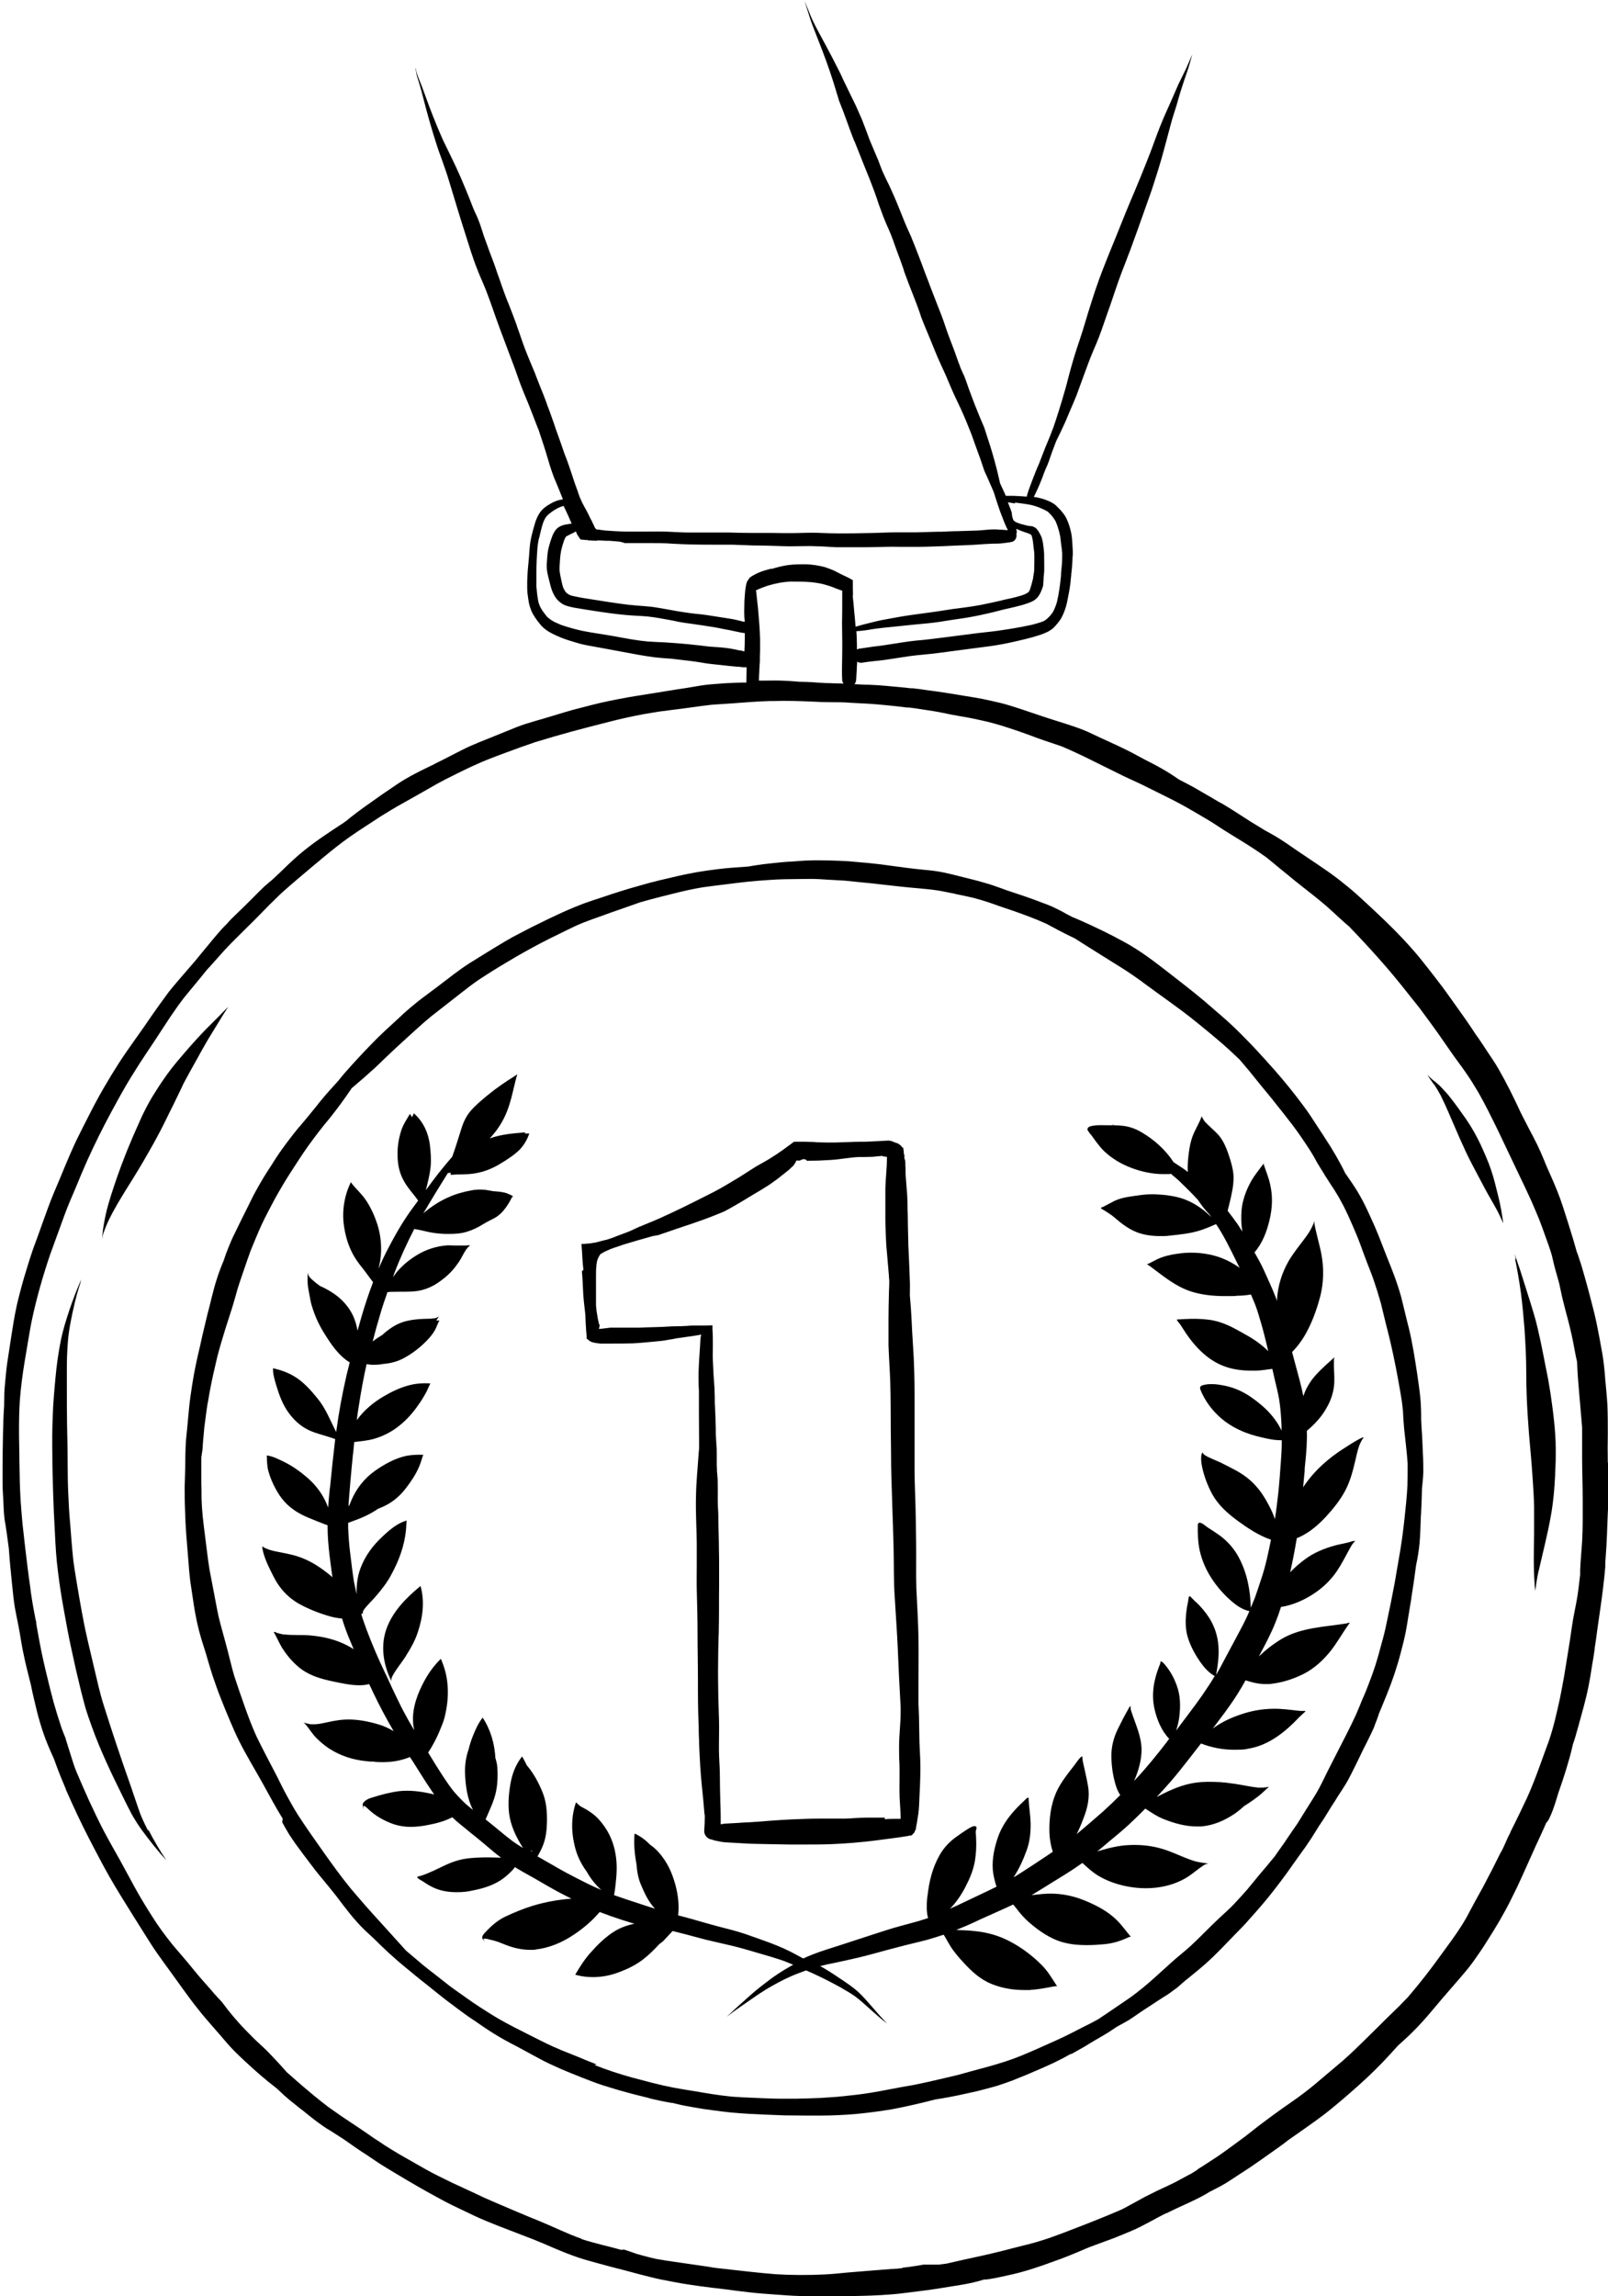 <?xml version="1.0" encoding="UTF-8"?>
<svg id="Laag_2" xmlns="http://www.w3.org/2000/svg" viewBox="0 0 820.2 1170.6">
  <path d="M207,844.3c2.5-3.9,4.7-7.8,6.1-12.1,2.6-7.8,3.6-15.7,1.4-23.6,0,0,0,0,0,0-7.4,6.1-14.5,13.2-17.6,22.5-2.8,8.5-1.3,17.4,2.4,25.3,0,0,0,0,0,0,0,.1.1.5.3.5,0,0,0,0,0,0,0,0,0,0,0,0,0,0,0-.1,0-.1s0,0,0,0,0,0,0,0h0s0,0,0,0h0s0,0,0,0c0,0,0,0,0,0,0-.1,0-.3,0-.4,0,0,0,0,0,0,0-.1,0-.2,0-.3,0-.2.1-.4.2-.7,0,0,0,0,0,0,.2-.5.4-1,.7-1.5,1.9-3.3,4.4-6.3,6.5-9.5Z"/>
  <path d="M338.1,989.8c0,0,0,0-.1.1.2-.2.3-.3.5-.5,0,0,0,0,.1-.1,0,0,0,0,0,0,1.5-1.6,3-3.2,4.5-4.8,1.3.3,2.6.7,3.9,1,4.5,1.1,8.9,2.4,13.3,3.5,4.6,1.1,9.2,2.1,13.8,3.2,4.4,1.1,8.8,2.4,13.2,3.7,4.3,1.2,8.6,2.5,12.9,4,1.5.6,3,1.2,4.4,1.8-.5.3-1.1.6-1.6.9-4.1,2.3-8.1,4.9-11.8,7.8-3.9,2.9-7.6,6-11.2,9.3-1.8,1.6-3.5,3.1-5.2,4.7-.9.9-1.9,1.7-2.8,2.6-.5.5-1,.9-1.5,1.5,0,0,0,0,0,0,0,0,0,0,0,0h0s0,0,0,0c0,0,0,0,0,0,0,0,0,0-.1.1,0,0,0,0,0,0h0s0,0,0,0c0,0,0,0,0,0h0c.2-.2.4-.3.5-.5h0c3-2.4,6.2-4.6,9.4-6.8,3.3-2.3,6.6-4.6,10.1-6.8h0c2.1-1.3,4.3-2.5,6.5-3.7,2.2-1.2,4.5-2.3,6.8-3.3,2.5-1.1,5-2,7.5-2.9,1.1.5,2.2,1,3.4,1.5,4.6,2.1,9.1,4.4,13.5,6.8,0,0,0,0,0,0,.4.2.9.5,1.3.7,0,0,0,0-.1,0,2.3,1.3,4.5,2.6,6.7,4.1,1.5,1.1,2.9,2.3,4.3,3.5,1.3,1.1,2.6,2.4,3.9,3.5,2.7,2.4,5.4,4.8,8.3,7,0,0,0,0,0,0,0,0,0,0,0,0-2.5-2.6-4.9-5.3-7.3-8.1-2.4-2.7-4.7-5.5-7.3-7.9-2.5-2.3-5.3-4.2-8.1-6.1-3.1-2.1-6.1-4.1-9.3-6-.7-.4-1.4-.8-2.1-1.2,1.2-.3,2.4-.6,3.6-.9,2.5-.5,5.1-1,7.6-1.6,5.2-1.1,10.4-2.3,15.5-3.7,4.7-1.3,9.5-2.6,14.2-3.8,4.5-1.2,9.1-2.2,13.6-3.4,2.8-.8,5.7-1.7,8.4-2.6.2.2.3.5.5.7,1.3,2.2,2.5,4.5,4,6.7,1.7,2.3,3.5,4.5,5.5,6.6,4.2,4.6,8.8,8.9,14.7,11.2,5.3,2.1,10.8,3,16.5,3s2.2,0,3.3-.1c3.9-.2,7.7-1,11.5-1.7,0,0,0,0,0,0,0,0,0,0,0,0,0,0,0,0,0,0,.6-.1,1.3-.2,1.9-.2,0,0,0,0,0,0-.2-.3-.5-.7-.7-1,0,0,0,0,0,0-2.2-3.5-4.3-6.9-7.2-9.8-4.7-4.7-10.1-8.8-16-11.9-5.8-3.1-12-4.8-18.5-5.4-2.8-.3-5.6-.4-8.4-.5-.2,0-.5,0-.7,0,1.6-.7,3.2-1.3,4.8-2,.2,0,.5-.2.7-.3,2.4-1,4.7-2.1,7-3.2,5.5-2.5,11.1-4.9,16.6-7.5.6.8,1.4,1.6,1.8,2.2,1.8,2.4,3.8,4.7,6.1,6.7,5.1,4.5,11.3,8.8,18,10.5,3.9,1,7.6,1.3,11.5,1.3s5.5-.2,8.3-.4c4.5-.3,8.6-1.5,12.7-3.4,0,0,0,0,0,0,.3-.2.7-.3,1-.4,0,0,.1,0,.2,0h0c0,0,.1,0,.2,0h0c0,0,.2,0,.2,0,0,0,0,0,0,0-.3-.5-.7-.9-1.1-1.4,0,0,0,0,0,0-2.6-3.2-4.9-6.4-8.1-9-4.3-3.6-9.5-6.2-14.7-8.3-6.8-2.7-13.6-3.8-20.9-3.2-2,.2-3.9.4-5.8.6,3.2-1.9,6.4-3.9,9.6-5.9,5.2-3.2,10.4-6.3,15.3-9.8.3-.2.6-.5,1-.7,2.5,2.3,5,4.6,7.9,6.4,4.6,2.8,9.8,4.6,15.1,5.6,3.1.6,6.2.9,9.4.9,7.3,0,14.7-1.7,21-5.6,2.9-1.8,5.4-4.1,8.3-6,0,0,0,0,0,0,.3-.2.6-.4.9-.5.3-.1.5-.2.8-.3,0,0,0,0,0,0,.2,0,.3,0,.5-.1h0c.2,0,.4,0,.5,0h0s0,0,.1,0c0,0,0,0,0,0-.6-.1-1.2-.2-1.8-.3h0c-1.4-.2-2.8-.4-4.2-.7-1.7-.4-3.3-1-4.9-1.6-4.2-1.6-8.3-3.6-12.6-4.9-5.6-1.7-11.4-2.3-17.3-2-5,.2-9.9,1.4-14.7,2.8-.5.1-1,.3-1.5.5,2.1-1.7,4.1-3.4,6.1-5.1,3.6-3,7.2-5.9,10.6-9.1,2.7-2.5,5.3-5.1,7.9-7.7,3.1,2,6.1,4.1,9.5,5.4,5.3,2.1,11,3.7,16.7,3.7s1.5,0,2.2,0c6.3-.5,12-3,17.2-6.5,1.7-1.2,3.3-2.5,4.8-3.9.5-.3,1-.6,1.6-1,2-1.3,4-2.7,5.9-4.2,1.6-1.3,3.1-2.8,4.7-4.2,0,0,0,0,0,0,0,0,.5-.4.2-.4s0,0,0,0c0,0,0,0,0,0h0s0,0,0,0c0,0,0,0,0,0h0s0,0,0,0h0s0,0,0,0c0,0,0,0-.1,0h0c-.2,0-.5.1-.7.2h0c-.6,0-1.2.1-1.9.2h0c-.8,0-1.7,0-2.5,0-3.9-.4-7.8-1.3-11.7-1.9-.8-.1-1.5-.2-2.3-.3-1.8-.3-3.7-.5-5.5-.6-4.2-.2-8.5-.3-12.6.3-4.8.7-9.3,2.3-13.7,4.3-.2,0-.4.2-.6.3-1.8.8-3.6,1.8-5.4,2.7,2.5-2.7,5-5.4,7.4-8.2,3.1-3.6,6-7.3,8.9-11,2.1-2.7,4.2-5.4,6.3-8.1,5.4,2.1,11.2,3.2,17,3.2s5.7-.3,8.4-.8c9.6-1.9,17.8-8.5,24.4-15.5,0,0-.1.1-.2.2.3-.3.5-.6.8-.9,0,0,0,.1-.1.2.9-.9,1.9-1.7,2.8-2.6.1-.1.2-.2.2-.4,0,0,0,0,0,0h0s0,0,0,0c0,0,0,0,0,0h0s0,0,0,0c0,0,0,0,0,0h0s0,0,0,0c0,0,0,0-.1,0h0c-.3,0-.7,0-1,0,0,0,0,0,0,0-.9,0-1.7,0-2.6-.1-4.3-.5-8.6-1.1-12.9-1-5.9.1-11.4,1.1-17,3.1-4.7,1.6-9.6,3.9-13.7,7,2.1-2.8,4.2-5.6,6.3-8.4,2.9-4,5.7-8,8.2-12.3.8-1.3,1.5-2.6,2.2-3.9,1.9.5,3.8,1.2,5.8,1.5,1.5.3,3.1.4,4.6.4s2.2,0,3.4-.2c5.5-.7,10.9-2.5,15.9-5,5.5-2.8,10.1-7.1,13.9-11.9,3.1-4,5.6-8.4,8.5-12.6,0,0,0,0,0,0,.3-.5.7-.9,1-1.4,0,0,0-.2,0-.2-.6,0-1.1.3-1.7.4-11.1,1.8-22.8,2-32.8,7.8-4.2,2.5-8.2,5.6-11.8,9,3.1-5.7,6.2-11.5,8.6-17.6,1-2.5,1.9-5,2.7-7.6,6.4-1,12.5-3.8,17.8-7.5,4.3-3,7.9-6.6,10.8-10.9,2.4-3.6,4.3-7.4,6.4-11.2.5-.8.9-1.7,1.5-2.5.3-.3.5-.7.8-1,0,0,0,0,0,0,.1,0,.2-.2.3-.3,0,0,0,0,0,0,0,0,.2-.1.2-.2,0,0,0,0,.1,0,0,0,0,0,0,0h0c0,0,.1,0,.2,0,0,0,0,0,0,0-1.1-.3-2.3.3-3.4.6-2.3.6-4.7,1-7,1.6-5.5,1.5-11,3.7-15.6,7.2-2.6,1.9-5.1,4.1-7.4,6.5,1.3-5.8,2.4-11.6,3.4-17.5,0,0,.2,0,.3,0,2.1-.8,4-2,5.9-3.2,4.2-2.9,7.8-6.5,11.1-10.4,3.7-4.3,7.1-9.1,9.2-14.5,1.9-4.8,2.9-9.7,4.1-14.7.3-1.4.7-2.8,1.2-4.2.3-.8.7-1.6,1.1-2.4.2-.3.3-.6.5-.9,0,0,0,0,0,0,.1-.1.2-.3.3-.4,0,0,0,0,0,0,0,0,.1-.1.2-.2,0,0,0,0,.1,0,0,0,0,0,0,0,0,0,0,0,0,0h0s0,0,0,0h0s0,0,0,0h0s0,0,0,0c0,0,0,0,0,0,.1-.4-.4-.4-.6-.3-3,1.4-5.9,3.3-8.7,5.1-8.5,5.3-16,11.9-21.5,20.3.3-2.8.5-5.7.8-8.5,0,0,0-.1,0-.2,0-.1,0-.3,0-.4,0,0,0,0,0,0,0,0,0,0,0,0,0,0,0-.2,0-.2,0,0,0,.2,0,.2,0,0,0-.2,0-.3,0,0,0,0,0-.1h0s0,0,0,0c0,0,0,0,0-.1.4-3.8.8-7.7,1-11.5.1-2.6.2-5.2.1-7.7,3.9-3.3,7.5-7.1,10-11.6,2.1-3.6,3.5-7.5,3.9-11.7.3-3.1,0-6.2-.1-9.4,0-1.1,0-2.2,0-3.4h0c0-.3,0-.6.2-.9,0-.1,0-.2,0-.3h0s0,0,0-.1c0,0,0,0,0,0h0s0,0,0,0c0,0,0,0,0,0-.2,0-.5.4-.6.5-1.3,1.2-2.7,2.4-4,3.6-3.3,3.1-6.6,6.3-8.8,10.3-1,1.6-1.7,3.4-2.4,5.3-.5-2.6-1.1-5.2-1.8-7.8-1.2-4.6-2.5-9.2-3.7-13.8,0-.3-.2-.6-.2-.9,3.4-3.5,6.1-7.4,8.3-11.9,2.6-5.2,4.5-10.7,6-16.3,1.8-7.2,2-14.4.6-21.8-1-5.2-2.6-10.2-3.5-15.3h0c0-.4-.1-.9-.1-1.3,0,0,0,0,0,0,0-.2,0-.3,0-.5,0,0,0,0,0,0,0,.2,0,.4-.1.6h0c-.1.6-.3,1.2-.6,1.7-.4.9-.8,1.8-1.3,2.6-.7,1.3-1.6,2.6-2.5,3.8-3,4.1-6.3,8-8.8,12.4-3.3,5.9-5.2,12.1-5.7,18.8,0,.4,0,.8,0,1.2-.3-.7-.5-1.5-.8-2.2-1.8-4.6-3.9-9-5.9-13.5-1.4-3.1-3.1-6.1-4.8-9.1,4-4.6,6.2-10.4,7.6-16.2,0,0,0,0,0,0,0,0,0,0,0,0,0-.3.1-.6.2-.9,0,.2,0,.3-.1.5,1.4-6,1.7-11.9.3-18-.8-3.7-2.3-7.1-3.4-10.6h0c0-.1,0-.3-.1-.4h0s0,0,0-.1h0c0-.1,0-.1,0,0,0,0,0,.1,0,.2h0c0,0,0,.1,0,.2h0s0,.1,0,.2c0,0,0,0,0,0,0,.2-.2.3-.3.5,0,0,0,0,0,0,0,0-.1.2-.2.2-1.9,2.6-4,5.1-5.6,7.9-2.6,4.7-4.5,9.6-5,15-.3,3.6-.2,7.3.4,10.9-.8-1.2-1.5-2.4-2.3-3.6-1.7-2.4-3.4-4.7-5.2-7,.1-.5.3-1.1.4-1.6.1-.5.3-1.1.4-1.6.3-1.2.6-2.5.9-3.8.6-2.8,1.2-5.7,1.3-8.6.2-3.8-.7-7.3-1.8-10.9.1.3.2.7.3,1-.1-.4-.2-.8-.4-1.2,0,0,0-.1,0-.2,0,0,0,0,0,.1-1.2-3.8-2.6-7.7-5-10.9-1.7-2.2-3.8-3.9-5.8-5.8-.6-.6-1.2-1.2-1.8-1.8-.3-.4-.7-.9-.9-1.3-.3-.5-.6-1.1-.9-1.6,0,0,0,0,0,0-.1.3-.2.7-.3,1,0,0,0,0,0,0-1.5,3.8-3.8,7.1-4.9,11.1-.8,2.7-1.2,5.5-1.5,8.2-.3,2.7-.5,5.4-.3,8.1-1.2-.9-2.5-1.9-3.8-2.7-1.2-.8-2.3-1.5-3.5-2.3-4-6.2-9.8-11.4-16.1-15.1-3.3-2-6.7-3.2-10.6-3.5-1.2-.1-2.5-.2-3.7-.2-.3-.2-.6-.4-.9-.6,0,0,0,0,0,0,.2.2.4.4.6.6-.9,0-1.9,0-2.8,0-2.4,0-4.9-.2-7.3.2-1.1.2-3.1.4-3.1,1.9,0,.3.1.7.4.8,0,0,0,0,0,.1.3.4.5.7.8,1.1.1.3.2.6.4.9h0s0,0,0,0c0,0,0,0,0,0,0,0,0,0,0,0,0-.3-.1-.5-.2-.8,2.2,3.1,4.3,6.2,7,8.9,4.1,3.9,8.7,6.6,13.9,8.6,5.3,2,10.9,3.2,16.4,3.2s2.6,0,3.8-.2c1.4,1.1,2.7,2.3,4.1,3.5,3.3,3.2,6.6,6.4,9.7,9.8,1.6,2.4,3.3,4.7,5.3,6.8.3.3.5.6.8.9.3.4.5.7.8,1.1-.7-.7-1.5-1.3-2.2-2-3.5-3.1-7.5-5.6-11.9-7.2-4.5-1.6-9.8-2.2-14.5-2.4-4.6-.2-9.2.6-13.7,1.3-2.5.4-4.9,1-7.2,2.1-1.9,1-3.8,2-5.7,3,0,0,0,0,0,0-.1,0-.3.1-.5.2,0,0,0,0,0,0-.1,0-.2,0-.3.1,0,0,0,0,0,0-.1,0-.3.1-.3.2,0,0,0,.2,0,.2h0c0,.1.2.2.3.3,0,0,0,0,0,0,.2.1.5.3.7.4,1.2.7,2.4,1.5,3.6,2.3.2.2.4.3.7.5.2.1.3.2.5.3,0,0,0,0-.1,0,1.8,1.3,3.4,2.9,5.2,4.2,2.4,1.8,4.9,3.3,7.8,4.4,3.6,1.3,7.5,1.8,11.4,1.8s3.7-.1,5.6-.3c4.6-.5,9.4-1,13.9-2.3,3.1-.9,5.9-2.1,8.8-3.4,0,0,.2,0,.3-.1.8,1.2,1.6,2.4,2.3,3.6,2.1,3.5,3.9,7,5.7,10.6,1.3,2.7,2.7,5.4,4,8.1-3.8-2.8-8.4-5-12.8-6.2-6.4-1.7-13-2-19.6-.9-2.7.4-5.4,1-8,2-2,.8-3.8,1.9-5.7,2.8-.3.1-.7.3-1,.4h0c0,0-.1,0-.2,0,0,0,0,0,0,0,.1,0,.2.1.3.2,0,0,0,0,0,0,.5.3,1,.7,1.5,1,6.6,4.9,12.7,10.1,20.6,12.7,5.5,1.8,11.6,2.4,17.6,2.4s4.1,0,6.2-.2c2.2,0,4.5-.2,6.7-.6,0,0,.2,0,.2,0,.7,1.7,1.4,3.3,2.1,5,.6,1.6,1.2,3.3,1.7,5,1.1,3.6,2.2,7.3,3.1,11,.7,2.6,1.3,5.3,1.9,7.9-.4-.4-.8-.8-1.2-1.2-3.6-3.3-7.7-5.9-12-8.2.4.2.7.4,1.1.6-.5-.3-1-.6-1.6-.9-.4-.2-.9-.5-1.3-.7-.4-.2-.8-.5-1.3-.7-4.5-2.5-9.2-4.4-14.3-5-4-.5-8-.5-12-.3,0,0,0,0,.1,0-1.2,0-2.5.2-3.7.2,0,0,0,0-.1,0,0,0,0,0,0,0,0,0,0,0,0,0,0,0,0,0,0,0-.9-.2.5,1.4.9,1.9.5.6,1,1.3,1.4,2,5.3,8.6,12.5,17,22.5,20.3,4.1,1.4,8.5,1.9,12.9,1.9s1.7,0,2.6,0c2.7-.1,5.4-.6,8.1-.9.4,1.8.8,3.6,1.2,5.3.8,3.4,1.7,6.9,2.3,10.4.7,4.5,1,9,1.2,13.5,0,.8,0,1.6,0,2.3-.9-2-2.1-4-3.4-5.7-3-4.2-6.8-7.5-10.9-10.5-4.6-3.4-9.4-5.7-15-6.8-3.5-.7-7.7-1.2-11.1-.1,0,0,.1,0,.2,0,0,0-.1,0-.2,0-1.1.3-1.4,1.3-1,2.1,0,0,0,0,0,0,.1.4.3.7.4,1,.1.2.2.5.3.7,0,.2.2.4.3.6,0-.1-.1-.3-.2-.4,2.6,5.7,7.1,11,12.2,14.7,5.4,3.9,11.3,6.2,17.7,7.7,2.4.6,4.8,1.1,7.2,1.4,1.2.1,2.4.2,3.6.2,0,.5,0,1,0,1.5,0,2.9-.2,5.8-.4,8.7-.4,5.7-.8,11.4-1.4,17-.5,4.4-1,8.7-1.7,13-.8-2.4-1.8-4.7-3-6.9-1.8-3.5-3.9-6.9-6.6-9.9-3-3.4-6.4-5.9-10.4-8.1-2.6-1.4-5.2-2.7-7.8-4-2.2-1-4.5-1.9-6.7-3-.4-.2-.8-.5-1.2-.7-.1-.1-.3-.2-.4-.3,0-.1-.2-.2-.3-.3,0,0-.1-.1-.2-.2,0,0-.1-.2-.2-.3,0,0,0-.1,0-.2,0,0,0-.1,0-.2,0,0,0,0,0-.1h0s0,0,0,0h0s0,0,0,0h0s0,0,0,0h0c0,0,.1-.2.2-.2,0,0,0,0,0,0,0,0,0,0,0,0,0,0,0,0,0,0h0c0,0-.1.2-.2.3-1,1-.8,2.9-.8,4.2,0,0,0-.2,0-.3,0,.7.1,1.4.2,2.1.9,5.3,2.9,10.7,5.5,15.5,3.1,5.5,7.7,9.6,12.7,13.3,5.2,3.8,11,7.7,17.2,9.8-.6,3.1-1.3,6.3-2,9.4-.8,3.4-1.7,6.8-2.8,10.1-1.1,3.4-2.2,6.7-3.4,10.1-.7,1.7-1.4,3.4-2.1,5.1-.2-8.8-1.8-17.4-5.9-25.3-2.5-4.8-6-8.8-10.4-11.9-1.8-1.3-3.7-2.5-5.6-3.7-1.2-.8-2.7-2.3-4.1-2.5-.6,0-1,.5-1,1-.1,4.4,0,8.6.9,13,1.2,5.4,3.4,10.4,6.5,15,2.8,4.2,6.3,8.1,10.2,11.4,2.5,2.1,5.5,4.1,8.7,4.7-.3.8-.7,1.5-1,2.3-1.4,3.1-3,6.1-4.6,9.1-1.1,2-2.1,4-3.2,6h0c-.2.3-.4.6-.5.9-1.9,3.6-3.8,7.2-5.7,10.7-.7,1.2-1.3,2.4-2,3.5,1.2-6.4,2-13,.5-19.4-1.6-7.2-5.6-12.8-10.9-17.9,0,0,0,0-.1,0,0,0,0,0-.1-.1,0,0,0,0,0,0-.3-.3-.7-.6-1-1,0,0,0,0,.1.1-.2-.2-.3-.3-.5-.5,0,0,0,0,0,0-.2-.2-.3-.3-.5-.5-.1-.1-.3-.3-.4-.4,0,0,0,0,0,0-.1-.1-.3-.3-.4-.4h0c0,0-.2,0-.3,0-.6.5-.5,2.1-.7,2.8-.4,1.8-.7,3.6-.9,5.4-.5,4.5-.5,9.1,1,13.5,1.4,4.2,3.6,8.2,6.1,11.8,2,2.8,4.3,5.5,7.4,7.2-1,1.7-2.1,3.5-3.2,5.1-2,3.1-4.1,6.1-6.3,9.1-3.4,4.6-6.8,9.1-10.2,13.6.7-2.1,1.3-4.3,1.6-6.7.7-5.5.7-11.1-1.3-16.4-1.5-4.2-3.9-8.4-7-11.6-.1-.1-1.4-1-1.3-.2,0,0,0,0,0,0,0,0,0,0,0,0h0s0,0,0,0h0s0,0,0,0h0s0,0,0,0c0,0,0,0,0,0,0,0,0,0,0,0,0,0,0,0,0,0,0,0,0,0,0,0,0,0,0,0,0,0,0,0,0,0,0,0,0,0,0,0,0,0,0,0,0,0,0,0h0s0,0,0,0c0,0,0,0,0,0,0,0,0,0,0,.1,0,0,0,.2,0,.3-.2.6-.4,1.3-.7,1.9-2.7,7-4,14.2-2.3,21.6,1.2,5.4,3.6,11.2,7.5,15.2-.5.6-1,1.3-1.5,2-5,6.4-10.1,12.8-15.7,18.7,0,0,.2-.2.3-.3-.3.4-.7.7-1,1,2.2-4.9,3.7-10.3,3.8-15.6,0-7-3.1-13.2-5.2-19.7-.2-.5-.3-1-.4-1.6,0-.2,0-.3,0-.5h0c0,0,0-.2,0-.3,0,0,0,0,0,0,0,0,0-.2,0-.2h0s0,0,0-.1c0,0,0,0,0,0,0,0,0,0,0,0,0,0,0,0,0,0h0c0,0,.1,0,.2,0,0,0,0,0,0,0-.7-.2-1.1,1-1.4,1.5-1.9,3.3-3.7,6.8-5.4,10.3-2,4.1-3.2,8.7-3.2,13.3,0,4.6.6,9.3,1.8,13.7.6,2.3,1.4,4.5,2.7,6.5-2.9,2.9-5.8,5.7-8.8,8.4-4.4,3.9-8.9,7.7-13.4,11.5,1.3-2.6,2.4-5.2,3.4-7.9,2.1-5.2,3.4-10.9,2.4-16.5-.7-4.3-1.8-8.5-2.7-12.8,0-.6-.2-1.1-.2-1.7,0-.1,0-.3,0-.4,0,0,0-.1,0-.2h0s0,0,0,0c0,0,0,0,0,0h0s0,0,0,0c0,0,0,0,0,0h0s0,0,0,0h0s0,0,0,0c0-.1,0-.1-.1-.1-.8-.2-3.3,3.6-3.7,4.1-3.5,4.6-7.4,9.2-9.7,14.6-2.7,6.3-3.5,13.4-3.3,20.2.1,3.2.7,6.6,1.7,9.7-.9.6-1.9,1.3-2.8,1.9-4.8,3.2-9.6,6.4-14.5,9.5-.9.6-1.8,1.1-2.7,1.6,2.8-4.2,4.9-8.9,6.6-13.5,1.7-4.6,2.2-9.3,2.1-14.2-.1-4-.8-7.9-1-11.8,0-.2,0-.5,0-.7,0,0,0,0,0,0h0c0,0,0-.2,0-.3-.6-.5-1.7,1-2.1,1.3-1.7,1.6-3.4,3.2-4.9,4.9-3.7,4-6.8,8.6-8.6,13.7-1.8,5.2-3.1,11-2.7,16.5.2,3.1,1,6,1.9,8.9-1.4.7-2.7,1.3-4.1,2-5.3,2.5-10.7,5.1-16,7.6-.3.1-.6.3-.9.4-.7.3-1.3.6-2,.9-.3.1-.5.2-.8.4,3.3-3.3,5.8-7.1,8-11.2-.1.2-.2.4-.4.7.1-.3.3-.5.4-.8,0,0,0,0,0,0,2.2-4.2,4-8.5,4.8-13.2.6-3.8.8-7.5.6-11.3,0-1.1-.1-2.2-.2-3.2,0-.4.1-.9.2-1.3,0,0,0,0,0,0,.1-.6.5-1.1,0-1.6-.9-.8-2.7.3-3.6.8,0,0,0,0,0,0,0,0,0,0,0,0,0,0,0,0,0,0-2.3,1.4-4.6,3-6.8,4.6-3.3,2.4-6.1,5.4-8.1,8.9-3.8,6.6-5.5,13.6-6.3,21.2,0-.2,0-.4,0-.6-.3,3-.6,6-.2,9,0,.9.3,1.8.5,2.7-.7.2-1.5.5-2.2.7-.7.2-1.4.4-2.2.7-4.5,1.3-9,2.4-13.4,3.7-4.7,1.4-9.4,3-14.1,4.5-4.5,1.5-9,2.9-13.5,4.4-4.6,1.5-9.1,2.8-13.6,4.6-1.6.6-3.1,1.3-4.7,2-1.1-.6-2.2-1.2-3.3-1.8-2.2-1.2-4.4-2.3-6.6-3.3-2.2-1-4.5-1.9-6.8-2.8-4.4-1.6-8.8-3.2-13.2-4.7-4.5-1.5-9.1-2.6-13.7-3.8-4.5-1.2-9-2.5-13.5-3.8-2.2-.6-4.5-1.2-6.7-1.8.6-5.2,0-10.4-1.4-15.6-1.7-6.2-4.2-11.7-8.5-16.5-1.3-1.5-2.8-2.8-4.4-3.9-2.3-2.4-5-4.4-7.9-5.7,0,0,0,0,0,0-.5,5,0,9.9.8,14.9,0-.2,0-.4,0-.6,0,.3,0,.5.1.8.3,3.7.8,7.4,2.3,10.9,1.8,4.3,3.9,8.9,7.2,12.3-3-.9-6-1.9-9-2.9-4-1.3-8-2.6-11.9-4,.4-1.8.6-3.6.8-5.4.6-5.2.9-10.2,0-15.4-1.1-7-4.1-13-8.9-18.2-1.8-1.9-3.9-3.4-6.1-4.7-1-.6-2.1-1.1-3.1-1.7-.4-.4-.7-.7-1.1-1,0,0,0,0,0,0h0c-.3-.3-.6-.6-1-.9,0,0,0,0,0,0-2.4,7.1-2.5,14.3-.8,21.6.9,4.1,2.4,7.8,4.7,11.4.5.8,1,1.5,1.5,2.2,1.5,2.7,3.3,5.2,5.4,7.4.7.7,1.4,1.5,2.2,2.1-2.3-1-4.6-2-6.8-3.1-3.9-1.9-7.7-3.9-11.5-5.9-4.4-2.4-8.7-5-13-7.4-.4-.2-.9-.5-1.3-.7,1.1-2,2.1-3.9,2.9-6,1.4-3.7,1.8-7.6,1.9-11.5.1-5.4-.3-10.6-2.4-15.6-1.9-4.6-4.2-8.9-7.4-12.8,0,0,0,0,0,0-.1-.1-.2-.3-.4-.4-.6-1.2-1.2-2.5-1.9-3.7,0,0,0,0,0,0,0,0,0,0,0,0,0,0,0,0,0,0,0,0,.2,0,.3,0,0,0,0,0,0,0h0s0,0,0,0h-.1c0,0-.2,0-.2,0-.2-.3-.4-.7-.6-1,0,0,0,0,0,0-3.2,4.1-5,8.7-5.9,13.8-1,5.7-1.5,12-.3,17.7,1.2,5.6,3.7,10.4,6.7,15.2,0,0,0,0,0,0-1.8-1.1-3.5-2.2-5.2-3.4-4.4-3.3-8.6-7-12.9-10.4-.3-.3-.7-.5-1-.8,2-4.8,4.4-9.4,5.4-14.6.5-2.5.7-5.2.7-7.8,0-2.6,0-5.3-.8-7.8,0-.3-.2-.7-.3-1-.4-7.4-2.4-14.5-6.5-20.7,0,0,0,0,0,0-2.2,2.8-3.7,6.1-5,9.4-.9,2.2-1.6,4.5-2.2,6.9-1.3,3.8-1.9,7.7-1.8,11.8.2,6.3,1.1,13.3,4.1,19-1.9-1.5-3.7-3-5.4-4.7-1.5-1.5-2.9-3-4.3-4.6-3.6-4.5-6.6-9.4-9.7-14.3-1.2-1.9-2.3-3.8-3.5-5.7,2.8-4.2,5.1-8.9,6.9-13.6,0,0,0,0,0,0,.8-1.9,1.4-3.7,1.8-5.7,1.2-5.3,1.7-10.7,1.1-16.1-.4-4.4-1.6-8.3-3.3-12.4,0,0,0,0,0,0-3.4,3.3-6.1,7-8.4,11.2-3.4,6.3-6.2,13.5-5.8,20.8,0,1.5.3,3,.6,4.4-1.5-2.5-3-5-4.3-7.5-1.7-3-3.2-6.1-4.7-9.2-1.5-3.1-3-6.3-4.4-9.4-1.3-2.8-2.7-5.6-4-8.5-3.3-7.3-6.3-14.6-8.9-22.2-.3-.9-.5-1.7-.7-2.6.1,0,.2,0,.3,0,.3,0,.5-.3.8-.6,0-.1.2-.2.3-.3,0,0,0,0,0,0-.1,0-.2.2-.3.3h0s0,0-.1,0c0,0,0,0-.1,0h0s0,0-.1,0h0s0,0-.1,0h0s0,0,0,0c0,0,0,0,0,0h0c0-.1,0-.3.1-.4,0-.1.1-.3.2-.4.2-.3.4-.7.6-1,.9-1.2,1.9-2.2,2.9-3.3,0,0,0,0,0,0,2.5-2.6,4.8-5.3,6.9-8.1,1.5-2,2.8-4,3.9-6.1,3.9-7.1,6.7-14.7,7.5-22.8.1-1.6.2-3.2.3-4.8,0,0,0,0,0,0-4.7,1.4-8.6,4.7-12.1,8-5,4.6-9,9.9-11.4,16.3-1.6,4.2-2.1,8.8-2,13.3-.4-2.1-.9-4.1-1.3-6.2-.8-4.7-1.3-9.4-1.9-14.2-.6-4.5-.9-8.9-1.1-13.4,0-.9,0-1.7,0-2.6,2.8-1.1,5.7-2,8.4-3.3,2.4-1.1,4.7-2.4,6.9-3.9.3-.1.7-.3,1-.4,5.3-2.1,9.6-5.4,13.1-10,2.7-3.5,5.2-7.2,6.9-11.3.8-1.9,1.3-3.9,2-5.8,0,0,0,0,0,0-2.9-.1-5.6,0-8.5.5-6,1.3-11.3,4.3-16.3,7.8-5.4,3.9-9.3,8.9-11.9,15-.3.7-.6,1.5-.9,2.2-.2.3-.4.6-.5.9,0-1.7.2-3.4.3-5.1.4-5.3.9-10.7,1.4-16,0,0,0,0,0,.1.2-2.1.4-4.2.6-6.3,0,.2,0,.5,0,.7.2-2.1.4-4.2.6-6.3,3.3-.4,6.7-.7,10-1.6,5.5-1.6,10.2-4.2,14.5-8,3.7-3.2,6.8-7.1,9.5-11.2,1-1.6,2-3.2,2.9-4.9.7-1.4,1.2-2.8,1.9-4.2,0,0,0,0,0,0-3.6-.2-7.1,0-10.6.9-4.8,1.2-9.3,3.4-13.5,5.9-4.9,2.9-9.2,6.5-12.7,11-.2.3-.4.6-.7.9.3-2.4.6-4.7,1-7,1.1-7.2,2.4-14.4,4-21.5.8.1,1.6.2,2.5.3.5,0,1.1,0,1.6,0,1.4,0,2.8-.1,4.2-.4,3.8-.3,7.5-1.2,10.9-3.1,4.2-2.3,8-5.2,11.3-8.6,1.7-1.7,3.2-3.5,4.4-5.6.8-1.6,1.4-3.3,2.2-4.9,0,0,0,0,0,0-.5,0-1,0-1.5,0,0-.2.2-.3.3-.5,0,0,0,0,0,0,0-.1.1-.2.2-.3.1-.3.3-.5.5-.7,0-.1.1-.2.2-.3,0,0,0,0,.1-.1h0s0,0,0,0h0s0,0,0,0c-.2,0-.7.3-.9.4,0,0,0,0,0,0-.2,0-.4.1-.5.2-.2,0-.5.1-.7.2-.6,0-1.2.1-1.8.2h0c-4.8.1-9.4.2-14.1,1.6-4.2,1.3-7.7,3.8-10.9,6.7-1.7,1-3.3,2.1-4.9,3.3,1.2-4.7,2.5-9.4,3.9-14,1-3.5,2.2-7,3.4-10.4,0-.2.2-.5.2-.7.8-.1,1.5-.2,2.3-.2.5,0,.9,0,1.4,0-.1,0-.3,0-.4,0,3.7-.1,7.4.1,11.1-.3,4.7-.5,9.1-2.5,12.8-5.3,3.2-2.3,6.1-5.1,8.4-8.4,1.4-1.8,2.4-3.8,3.5-5.8.3-.5.6-1,.9-1.5.5-.7,1.1-1.4,1.7-2,0,0,0,0,0,0,.2-.2.3-.4.5-.5,0,0,0,0,0,0-.7,0-1.5.2-2.2.2h0s0,0,0,0c0,0,0,0,0,0,0,0,0,0,0,0-.9,0-1.8,0-2.7,0,0,0,.2,0,.3,0-1.1,0-2.3,0-3.4,0-1.5,0-3-.2-4.6,0-4.9.5-9.6,2-13.9,4.5-4.1,2.4-8.1,5.6-11.1,9.3-.6.8-1.2,1.6-1.8,2.4.3-.8.6-1.5.8-2.3,0,0,0,.1,0,.2,0,0,0-.2.1-.3,0,0,0-.2,0-.2,0,0,0,0,0,.1,2.9-7.5,6.3-14.9,10-22.1,1.3.2,2.6.4,3.8.7,4.3,1.1,8.5,1.8,13,1.8s.7,0,1.1,0c3,0,6-.2,8.9-1.1,3-.9,5.7-2.2,8.4-3.9,1.8-1.1,3.6-2,5.4-2.9,2.5-1.3,4.4-3.2,6.1-5.5,1.3-1.8,2.3-3.6,3.3-5.5,0,0,0,0,0-.1,0,0,0,0,0,0,0,0,0,0,0,0,0,0,0,0,0,0,0,0,0,0,.1,0,0,0,0,0,0,0,0,0,0,0,.1,0,0,0,.1,0,.2,0h0c0,0,.1,0,.2,0,0,0,0,0,0,0-.9-.8-2.2-1.2-3.3-1.7.1,0,.2,0,.3.1-2.4-.9-4.9-1-7.4-1.2-1.3-.2-2.6-.5-4-.7-2.4-.2-4.7-.2-7.1.3-3.8.7-7.9,1.8-11.4,3.4-4.7,2-9.1,4.9-13.1,8.3.9-1.4,1.8-2.9,2.6-4.3,2.3-3.8,4.6-7.7,7-11.5,1-1.6,2-3.2,3-4.8.4,0,.9,0,1.3-.1h0c0,0,.1,0,.2,0-.3.6-.3,1.1.4,1.1s0,0,0,0c.2,0,.4,0,.5,0s0,0,0,0c-.2,0-.4,0-.5,0h0s0,0-.1,0c0,0,0,0,0,0,0,0,0,0,0,0,0,0,0,0,0,0h0s0,0,0,0c0,0,0,0,0,0,0,0,0,0,.1-.1,0,0,.1,0,.2,0,0,0,.2,0,.2,0,0,0,.2,0,.3,0,.4,0,.9,0,1.3-.1,0,0-.1,0-.2,0,3.9-.1,7.8,0,11.7-.9,4.3-.9,8.1-2.6,11.8-4.9,3.3-2,6.7-4.2,9.4-6.9,2.3-2.4,3.8-5.1,4.9-8.2,0,0,0,0,0,0-.8,0-1.5,0-2.3,0,0-.2.2-.4.3-.6,0,0,0,0,0,0-6.2.5-12.4,1-18.2,3.1.3-.4.7-.7,1-1.1,3.4-3.8,6.1-8.2,7.9-12.9,1.6-4.1,2.6-8.4,3.6-12.7,0,0,0,0,0,.1.5-2,.9-4.1,1.6-6.1,0,0,0,0,0,0-.5.3-1,.7-1.5,1,0,0,0,0,0,0-4.8,3-9.3,6.1-13.7,9.7-2.9,2.4-5.8,4.8-8.3,7.6-2.5,2.8-4,6-5.1,9.6-1.5,4.7-2.9,9.4-4.6,14.1-2.3,2.7-4.6,5.4-6.8,8.2-2.3,2.9-4.5,5.9-6.6,8.8,0,0,0-.2,0-.2,1-4,2-7.9,2.4-12,.3-3.5,0-7.2-.4-10.7-.8-6.3-3.4-12-8.2-16.2,0,0,0,0,0,0-.3.7-.6,1.4-.9,2-.4-.6-.7-1.1-1.1-1.7,0,0,0,0,0,0-1.7,2.9-3.5,5.5-4.5,8.7-1.2,3.8-1.9,8.1-1.8,12.1,0,4.3.7,8.4,2.6,12.2,1.5,3.1,3.6,5.7,5.8,8.4.7.9,1.4,1.8,2.1,2.8-1.9,2.6-3.9,5.2-5.7,7.9-2.6,3.9-5,7.9-7.2,12-2.3,4.2-4.5,8.4-6.4,12.8-.3.7-.6,1.4-.9,2.1.7-2.9,1.2-5.9,1.3-8.9.1-4.8-.5-9.5-2-14.1-1.4-4.2-3.3-8.4-5.8-12.1-1.9-2.8-4.3-5-6.5-7.6-.4-.5-.8-1-1.1-1.5,0,0,0,0,0,0-3.3,6.6-4.6,14.5-3.6,21.8.6,4.6,1.8,9.1,3.8,13.3,1.7,3.6,4,6.7,6.5,9.7-.1-.1-.2-.3-.4-.5,1.7,2.2,3.3,4.5,5,6.7-2.3,6-4.3,12.1-6.1,18.3-.6,2.1-1.2,4.3-1.8,6.4-.6-3.3-1.6-6.6-3.3-9.5-3.7-6.4-9.4-10.4-15.9-13.3-1.4-1-2.8-2.1-4.1-3.3-.3-.3-.6-.6-.9-.9-.2-.2-.3-.4-.5-.6-.1-.2-.2-.4-.3-.6,0,0,0,0,0,0,0-.2-.2-.4-.2-.7,0-.1,0-.2,0-.3,0,0,0,0,0,0,0,0,0-.1,0-.2,0,0,0,0,0,0,0,0,0-.1,0-.2,0,0,0,0,0,0-.2.6-.3,1.3-.3,2,0,.8,0,1.6,0,2.4,0,2.2.5,4.5.9,6.7.4,2.1.7,4.2,1.4,6.3,1.6,5.2,3.8,9.9,6.8,14.5-.2-.3-.3-.5-.5-.8,3.4,5.5,7.3,11.3,12.9,14.7-.5,2.1-1.1,4.3-1.6,6.4-2.2,9.6-4,19.2-5.3,29,0,0,0,0,0,.1-3-5.8-5.3-12-9.5-17.1-3.4-4.2-7.2-8.5-11.9-11.3-3.2-1.9-6.5-3.1-10.2-4-.2,0-.4-.1-.6-.2,0,0,0,0,0,0-.2,2.8.8,6,1.6,8.7,1.5,5,3.3,10,6.5,14.3,3.4,4.6,7.6,8,13,9.8,3.5,1.2,7.1,2.1,10.6,3.4-1,8.4-1.9,16.8-2.7,25.2,0-.2,0-.5,0-.7-.3,3.5-.7,6.9-.9,10.4-.5-1.3-1-2.5-1.6-3.7-2.3-4.7-5.7-8.8-9.7-12.1-3.4-2.9-7-5.4-11-7.4-2.9-1.4-5.7-2.9-9-3.4,0,0,0,0,0,0,.1,2.7.1,5.4.8,8,.9,3.3,2.3,6.5,3.9,9.4,2,3.6,4.5,6.9,7.8,9.4,3.5,2.8,7.4,4.5,11.5,6.1,0,0,0,0,0,0,.4.2.8.3,1.2.5.8.3,1.5.6,2.3.9.8.3,1.5.6,2.3.9-.1,0-.2,0-.3-.1.5.2,1,.3,1.5.5,0,0,0,.2,0,.3,0,5,.4,10,1,15,.5,3.7.9,7.5,1.5,11.2-1.5-1.3-3.2-2.6-4.8-3.8-3.9-2.8-7.9-5.1-12.4-6.6-4-1.4-8.3-2-12.5-2.9-1.2-.3-2.4-.6-3.6-1.1-.4-.2-.8-.3-1.2-.5-.4-.2-.7-.5-1.1-.7h0c0,0-.2,0-.2.1,0,.2,0,.4,0,.6.9,5.1,3.3,9.7,5.6,14.3,3.2,6.5,8,11.6,14.5,14.9,4.6,2.4,9.8,4.4,14.9,5.8,1.9.5,3.8.8,5.7,1,1.1,3.7,2.4,7.3,3.9,10.8.7,1.6,1.3,3.2,2,4.8-1.1-.7-2.3-1.4-3.5-2-5.8-3-12-4.4-18.5-5-4.4-.4-8.9,0-13.3-.5-.8,0-1.5-.2-2.3-.4-.5-.1-1-.3-1.5-.4,0,0,0,0,0,0,0,0,0,0,0,0,0,0,0,0,0,0,0,0,0,0,0,0-.4-.2-1.6-.9-1.6-.2s0,0,0,0c0,0,0,0,0,0,0,0,0,0,0,0h0s0,0,0,0h0s0,0,0,0c0,0,0,0,0,0h0s0,0,0,0c0,0,0,0,0,0,0,0,0,0,.1.1,0,0,0,0,0,0,0,0,.1.2.2.3,1.4,2.5,2.5,5.1,4,7.6,0,0-.1-.2-.2-.3,0,.1.1.2.2.3,0,0,0,.1.1.2,0,0,0,0,0-.1,2.6,4.1,5.9,7.9,9.9,10.8,4.8,3.4,10.4,4.9,16.1,6.1,4.3.9,8.8,1.9,13.2,1.9h.2c1.7,0,3.3-.2,4.8-.6.7,1.4,1.4,2.8,2,4.2,3.2,6.7,6.7,13.3,10.5,19.8-2.5-1.5-5.1-2.7-7.9-3.5-5.5-1.6-11.2-2.7-17-2.4-4.1.2-8,1.2-12,2-1,.2-2,.3-3.1.4-.6,0-1.2,0-1.8,0-.8,0-1.5-.2-2.2-.4-.3,0-.6-.1-.9-.2,0,0,0,0,0,0-.1,0-1-.2-1.3-.2,0,0,0,0,0,0h0c0,0,.1,0,.2,0h0c.1,0,.2.1.3.2,0,0,0,0,0,0,.1.1.3.2.4.3,0,0,0,0,0,0,.4.4.7.7,1,1.1,1.6,2,3,4.3,4.8,6.1,2,2,4.1,3.8,6.5,5.4,5.9,3.8,12.1,5.8,19,6.5.6,0,1.2.1,1.8.2.3,0,.6,0,.9,0,.2,0,.4,0,.6,0,.6,0,1.3.1,1.9.2-.4,0-.8,0-1.1-.1h0c1.5.2,3,.2,4.4.2,4.8,0,9.4-.8,13.8-2.6.4.6.8,1.2,1.2,1.8-.1-.2-.2-.3-.3-.5,3.4,5.4,6.8,10.9,10.4,16.2.4.5.7,1.1,1.1,1.6-.5-.1-1-.3-1.6-.4-5.3-1.2-11-1.9-16.4-1.3-4.6.6-9.1,1.8-13.5,3.2,0,0,0,0,0,0-1.1.3-2.2.7-3.1,1.3-.3.2-.5.3-.7.5-.8.7-1.5,1.5-1.1,2.5h0s0,0,0,0h0s0,0,0,0c0,0,0,.2,0,.3t0,0c0,.1,0,.2,0,.3,0,.5,0,.9,0,1.4,0,0,0,0,0,0,0-.5.1-.9.2-1.4,0,0,0,0,0,0,0-.1,0-.2,0-.3,0,0,0,0,0,0,0,0,0-.2.1-.3,0,0,0,0,0,0,0,0,0,0,0,0,0,0,0,0,0,0,0,0,0,0,0,0,0,0,0,0,0,0,0,0,0,0,0,0,0,0,0,0,.1,0,0,0,0,0,.1,0,.1,0,.2,0,.3.1.1,0,.2.1.4.2.1,0,.2.1.3.2.2.2.5.4.7.6.2.2.3.3.5.5,3.8,3.6,8.3,6.1,13.2,7.8,2.8.9,5.7,1.3,8.6,1.3s6-.4,8.9-1c4.2-.8,8.4-1.9,12.2-3.9,3,2.9,6.4,5.4,9.6,8.1,3.7,2.9,7.3,6,10.9,9,1.4,1.2,2.9,2.4,4.4,3.5-3.5-.1-6.9-.2-10.4-.1.1,0,.3,0,.4,0-4.1.1-8.4.4-12.4,1.6-4.2,1.2-8,3.3-11.9,5.1-2.2,1-4.5,2-6.8,2.7-.5.1-1,.2-1.5.4,0,0,0,0,0,0-.1,0-.2.2-.1.4.6.9,2.1,1.5,3,2.1,2,1.4,4.2,2.7,6.5,3.6,3.3,1.3,6.9,1.8,10.5,1.8s5.7-.3,8.4-.9c5.6-1.1,11.4-2.9,15.9-6.5,1.9-1.5,3.8-3.2,5.3-5.1,0-.1.2-.2.2-.3.3.1.5.3.7.5,4.4,2.6,8.9,5,13.3,7.6,4.1,2.4,8.2,4.7,12.4,6.8.8.4,1.6.8,2.4,1.2-6.8.5-13.4,1.7-20,3.7-4.5,1.4-9.1,3.3-13.4,5.3-4.1,1.9-7.3,4.7-10.4,8-.7.7-1.8,1.9-1.7,2.9,0,.7.6,1.1,1,1.6h0c0,0,.1.1.2.2,0,0,0,0,0,0h0s0,0,0,0h0s0,0,0,0h0c0,0,0,0,0,0,0-.3-.4-.6-.5-.8h0c0,0,0-.1-.1-.2,0,0,0-.1,0-.2,0,0,0,0,0,0,0,0,0,0,0-.1h0s0,0,0,0c0,0,0,0,0,0,0,0,0,0,0,0,0,0,0,0,0,0,0,0,0,0,0,0,0,0,0,0,0,0,0,0,.2,0,.2,0,.2,0,.5,0,.7,0,.7,0,1.4.2,2.1.4,1.7.4,3.3.8,4.9,1.4,2.6,1,5.1,2.1,7.8,2.8,2.7.7,5.4,1.1,8.1,1.1s2,0,3-.2c6.9-.8,13.4-3.6,19.1-7.4,5-3.3,9.6-7.2,13.4-11.7,3.6,1.4,7.3,2.7,11,3.9,2.2.7,4.5,1.4,6.7,2.1-3.5.7-6.9,1.9-9.9,3.7-4.9,3-8.9,7-12.7,11.3-3,3.4-5.3,7.1-7.6,11,0,0,0,0,0,0,.3,0,.6.1.9.2,0,0,0,0,0,0,2.7.7,5.4,1,8.1,1,4.7,0,9.3-.9,13.9-2.7,4.2-1.6,8.2-3.6,11.7-6.3,3-2.3,5.7-5,8.3-7.8ZM270.9,943.7c0-.1,0-.2,0-.4.2.3.5.5.7.8-.3-.1-.5-.3-.8-.4Z"/>
  <path d="M296.8,648.1c.2,1.9.3,3.8.4,5.7.1,2,.2,3.9.3,5.9.1,1.9.3,3.7.5,5.6.2,1.9.5,3.8.6,5.7.1,1.9.1,3.9.3,5.8,0,1.3.2,2.7.3,4,0,.6,0,1.2.1,1.9.1,0,.3,0,.4,0,.2.3.5.6.8.8.8.6,1.8.9,2.8,1.1,1,.2,2,.3,3,.4,1.1,0,2.2,0,3.4,0s1.3,0,1.9,0c3.6,0,7.1,0,10.6-.1h0c.1,0,.3,0,.4,0h0c4-.2,8-.6,12.1-1,1.8-.2,3.7-.3,5.5-.7,1.9-.3,3.7-.6,5.6-1,0,0-.1,0-.2,0,.1,0,.3,0,.4,0,0,0,0,0,0,0,0,0,0,0,0,0,2.5-.4,5.1-.7,7.7-1.1,1.3-.2,2.6-.4,3.9-.7,0,.4-.1.9-.2,1.3-.2,1.4-.2,2.8-.3,4.2-.2,2.5-.3,5-.5,7.6-.1,2.6-.3,5.2-.3,7.7,0,2.5,0,5.1.2,7.6,0,3.6,0,7.1,0,10.7,0,6.1.1,12.3.1,18.4,0,.9-.1,1.7-.2,2.6-.5,7.6-1.3,15.1-1.4,22.7-.2,7.8.3,15.7.4,23.5,0,3.9,0,7.8,0,11.7,0,4-.1,8,0,12,.2,7.6.4,15.2.4,22.8,0,7.9.2,15.7.2,23.6,0,7.9,0,15.7.4,23.6,0-.2,0-.3,0-.5,0,.9,0,1.8,0,2.7,0-.2,0-.3,0-.5,0,2.3.2,4.6.2,6.9.3,7.5.7,15.1,1.5,22.6.4,3.9.8,7.7,1.1,11.6,0,.9.2,1.8.3,2.6,0,2.5-.1,5.1-.3,7.6-.1,2.3,1.8,4.3,4,4.5.5.2,1.1.4,1.6.5,1.8.4,3.6.8,5.5.9,3.5.2,6.9.4,10.4.6,3.6.2,7.2.2,10.8.3,3.7.1,7.3.1,11,.2,2.8,0,5.7,0,8.5,0,4.5,0,8.9,0,13.4-.2,7.3-.3,14.5-.9,21.8-1.8,3.3-.4,6.6-.9,9.9-1.3,2.2-.3,4.4-.6,6.7-1,.5,0,1-.2,1.5-.4,0,0,0,.2,0,.3.3-.2.7-.3,1.1-.5,0,0,0-.2,0-.3.5-.3,1-.8,1.2-1.4,0-.1,0-.2.1-.3.4-.6.6-1.4.6-2.1.1-.7.3-1.4.4-2.1.2-1.5.5-3,.7-4.4.4-3,.5-6,.6-9,.2-3.2.3-6.3.4-9.5.1-3.1.1-6.2,0-9.3-.1-2.9-.3-5.8-.4-8.7,0,0,0,0,0,0-.1-3.6-.1-7.2-.2-10.7,0-3-.2-5.9-.3-8.9,0-3.1,0-6.1,0-9.2,0-8.3.1-16.5,0-24.8-.2-8.5-.7-16.9-1.1-25.3-.2-7.5,0-15-.1-22.5-.1-8.2-.2-16.5-.5-24.7-.1-4.2-.3-8.4-.3-12.6,0-4.4,0-8.7,0-13.1,0-8.2,0-16.4,0-24.6,0-8.7-.2-17.4-.8-26.1-.3-4.1-.5-8.3-.7-12.5-.2-4.3-.5-8.6-.9-12.9,0-.1,0-.2,0-.4,0-2.2.1-4.4,0-6.7-.2-6.3-.5-12.7-.8-19,0,0,0,0,0,.1,0,0,0,0,0,0,0-.6,0-1.2,0-1.8,0,.2,0,.5,0,.7-.1-2.9-.1-5.9-.2-8.8,0-3-.1-6.1-.2-9.1,0-3.1-.1-6.1-.4-9.2-.2-2.8-.5-5.6-.6-8.5,0-1.3,0-2.5-.1-3.8,0-.8,0-1.7-.1-2.5-.2-.3-.4-.7-.4-1.1,0-.5,0-1,0-1.5-.2-.3-.3-.7-.3-1.1,0-.4,0-.8-.1-1.2,0,0,0-.1,0-.2,0-.1,0-.2-.1-.3,0,0,0,0,0,0,0-.3,0-.7-.1-1-.2,0-.4,0-.5-.1-.2-.3-.4-.6-.6-.8-.8-.8-1.7-1.4-2.8-1.6,0,0-.1,0-.2-.1-.2-.1-.5-.2-.8-.3-.3-.1-.6-.3-1-.4-.5-.1-.9-.2-1.4-.3-1.8.1-3.6.2-5.5.3-2.2.1-4.4.2-6.6.3-.8,0-1.6,0-2.3,0-2.3,0-4.5.1-6.8.2h0s0,0,0,0c0,0,0,0,0,0-2.3,0-4.6.2-7,.2-2.6,0-5.2,0-7.7-.1-1.1,0-2.2-.2-3.3-.2-1.3,0-2.6-.1-3.8-.1-1.8,0-3.6,0-5.4,0-1,.8-2.1,1.5-3.1,2.3-1.9,1.4-3.8,2.8-5.8,4.1-1.9,1.2-3.8,2.5-5.8,3.6-.5.3-1.1.6-1.6.9,0,0,0,0,0,0-1,.6-2,1.1-3,1.7-2,1.2-3.9,2.5-5.8,3.7-2,1.3-4.1,2.6-6.2,3.8-2,1.2-4,2.4-6.1,3.6-2,1.1-4,2.2-6.1,3.2-4.4,2.2-8.8,4.5-13.2,6.6-4.1,2-8.2,3.9-12.4,5.8-.2,0-.3.2-.5.2-2.9,1.3-5.9,2.4-8.8,3.7h0s0,0,0,0c0,0,0,0,0,0,0,0,0,0,0,0,0,0,0,0,0,0,0,0,0,0,0,0,0,0,0,0,0,0,0,0,0,0-.1,0-.2,0-.3.1-.5.2-1.9.9-3.8,1.8-5.7,2.6,0,0,0,0-.1,0-1.7.7-3.5,1.3-5.3,2-1.9.8-3.9,1.5-5.9,2.1-.1,0-.2,0-.3,0-.5.1-1,.3-1.5.4-.3,0-.5.1-.8.2-1.1.3-2.1.6-3.2.8,0,0,0,0,0,0,0,0,0,0,0,0,0,0-.1,0-.2,0h0c-.2,0-.4,0-.6.1-.8.1-1.5.3-2.3.3-.8,0-1.5.2-2.3.2-.4,0-.8,0-1.2.1,0,0,0,.1,0,.2.2,2.5.4,5.1.5,7.6.1,1.8.3,3.6.5,5.3ZM333.6,629.5h0s0,0,0,0c0,0,0,0,0,0ZM451.4,926.7c-1.6,0-3.1,0-4.7,0-1.7,0-3.3,0-5,0-3.5,0-7,.4-10.6.5-3.1,0-6.2,0-9.3,0s-2.5,0-3.8,0c-4.7,0-9.5.2-14.2.4-3.7.2-7.5.4-11.2.7-3.6.3-7.2.6-10.9.8-1.8,0-3.6.2-5.3.3-1.8.1-3.6.2-5.4.3-1.2,0-2.3.2-3.4.4,0-1.4,0-2.8,0-4.2,0-2.5-.1-5-.2-7.5,0,.2,0,.4,0,.5,0-.4,0-.8,0-1.3,0,.2,0,.4,0,.5,0-.2,0-.4,0-.5,0,0,0,0,0,0-.1-3.7-.2-7.4-.2-11.1,0-3.6-.2-7.2-.4-10.9,0,.1,0,.2,0,.4-.2-5,0-10,0-15.1,0-5.1-.3-10.2-.4-15.3-.1-6.2-.2-12.4-.1-18.6,0-3.6.1-7.3.2-10.9,0-1,0-2,.1-3,0-2.1.1-4.1.1-6.2.1-6,0-12,.1-18,0-3.1,0-6.3,0-9.4,0-3.3,0-6.6-.1-9.9,0-5.6-.3-11.1-.3-16.7,0-1.5-.1-2.9-.2-4.4-.2-3.7,0-7.3-.1-11,0-1.7,0-3.4-.2-5.1,0-.9-.2-1.8-.2-2.7,0-.9,0-1.8-.1-2.7,0-1.8,0-3.7,0-5.5,0-1.7,0-3.5-.2-5.2-.1-1.8-.2-3.5-.3-5.3,0-1.8,0-3.5-.1-5.2,0-3.6-.3-7.1-.4-10.7,0-1.8,0-3.7-.1-5.5,0-1.8-.2-3.5-.3-5.3-.3-3.5-.4-7.1-.6-10.7-.1-2.6,0-5.1,0-7.7,0-2.8,0-5.6-.2-8.3h0s0,0,0-.1h0s0,0,0,0h0c0-.1,0-.1,0-.2h0s0,0,0,0c0,0,0,0,0,0,0,0,0,0,0,0,0,0,0,0,0,0,0,0,0,0,0-.1,0,0,0,0,0,0,0-.5,0-.9,0-1.4h0s0,0,0,0c0,0,0,0,0-.1,0,0,0,0,0,0-1.2,0-2.4.1-3.6.1-1,0-2.1,0-3.1,0-1,0-2,0-3,0-1.1,0-2.1.1-3.2.2-2,.1-4,.2-6,.2-2.2,0-4.4.2-6.6.3-2.1.1-4.2.1-6.3.2-2.1,0-4.2.2-6.3.2-.5,0-1.1,0-1.6,0-1.6,0-3.2,0-4.8,0-.8,0-1.6,0-2.4,0-1.3,0-2.6,0-3.9,0-.4,0-.9,0-1.3,0-1.4.2-2.7.3-4.1.5-.6,0-1.1.1-1.7.2.1-.7.3-1.3.4-2-.2-.3-.4-.6-.5-.9,0-.1,0-.2,0-.3,0-.1,0-.3-.1-.4,0-.3-.2-.6-.2-.9-.2-.7-.3-1.5-.4-2.2-.1-.8-.3-1.6-.4-2.4-.1-1-.2-2-.3-2.9,0-1.8,0-3.6,0-5.4,0-1.9,0-3.7,0-5.6,0-1.5,0-3,0-4.5,0-1.5,0-3.1.2-4.6,0-.8.2-1.6.3-2.3.2-.9.5-1.6.9-2.4.1-.2.2-.4.4-.6,0,0,0,0,0,0,0,0,0,0,0-.1,0-.1.2-.2.3-.4,0,0,0-.1.1-.2.1-.1.2-.2.3-.3,0,0,0,0,.1,0,.2-.1.4-.2.6-.3.3-.2.5-.4.8-.5.1,0,.3-.2.4-.2.8-.4,1.6-.8,2.4-1.1,1.5-.7,3.1-1.1,4.7-1.7,1.6-.6,3.3-1.1,5-1.6,1.6-.5,3.1-.9,4.7-1.4,2.7-.8,5.4-1.5,8.1-2.3h0s0,0,0,0h0s0,0,0,0c0,0,0,0,0,0,0,0,0,0-.1,0,0,0,0,0,0,0,0,0,0,0,0,0,0,0,0,0,0,0,0,0,0,0,0,0,0,0,0,0,0,0,0,0,0,0,0,0h0s0,0,0,0c0,0,0,0,0,0,0,0,0,0,0,0,0,0,0,0,0,0,0,0,0,0,0,0,0,0,0,0,.1,0,0,0,0,0,0,0,0,0,0,0,0,0,0,0,0,0,0,0,0,0,0,0,0,0,0,0,.1,0,.2,0,0,0,0,0,0,0h0s0,0,0,0h0s0,0,0,0c0,0,0,0,0,0,0,0,0,0,0,0,0,0,0,0,0,0h0s0,0,0,0c0,0,.1,0,.2,0,0,0,0,0,0,0,0,0,0,0,0,0,0,0,0,0,0,0,.1,0,.3,0,.4-.1,0,0,0,0,.1,0,0,0,0,0,0,0,.1,0,.2,0,.4-.1,0,0-.1,0-.2,0,0,0,.2,0,.3,0,.1,0,.2,0,.3-.1,0,0-.2,0-.2,0,0,0,.2,0,.2,0,0,0,0,0,0,0,0,0,.2,0,.2,0,0,0,0,0,0,0,0,0,0,0,0,0h0s0,0,0,0c0,0,0,0,0,0,0,0,0,0,.1,0,0,0,0,0,0,0,0,0,0,0,0,0,0,0,0,0,0,0,0,0,0,0,0,0,0,0,0,0,0,0,0,0,0,0,0,0,0,0,0,0,0,0,0,0,0,0,0,0,0,0,0,0,0,0h0c0,0,.1,0,.2,0h0c3.3-1.1,6.6-2.3,9.9-3.4,3.1-1.1,6.2-2,9.2-3.1,2.9-1,5.7-2,8.5-3.1,2.2-.9,4.4-1.7,6.6-2.7,1.7-.9,3.5-1.9,5.2-2.9,2.1-1.2,4.3-2.5,6.4-3.8,2.1-1.3,4.1-2.5,6.2-3.7,1.8-1.1,3.6-2.2,5.4-3.4,2.3-1.6,4.5-3.2,6.6-5-.1,0-.2.2-.3.3,1-.8,2.1-1.7,3.1-2.5.5-.4,1-.9,1.4-1.3.3-.3.6-.5.9-.8.5-.6.9-1.3,1.3-2,.1-.2.2-.4.3-.7.3,0,.6,0,.9,0,.3,0,.6,0,.9,0,.6-.4,1.2-.6,1.9-.7.7-.1,1.4.3,1.6.8.5,0,1,0,1.5,0,2.9,0,5.8-.1,8.7-.3,2.8-.1,5.7-.4,8.5-.8,2.6-.3,5.2-.7,7.7-.8,2.2,0,4.4,0,6.6-.1,1.1,0,2.2-.2,3.3-.3.7,0,1.4-.1,2.1-.2.3.2.6.3.9.3.5.1,1.1.2,1.6.2,0,.3,0,.5,0,.8,0,5.2-.7,10.3-.8,15.5,0,2.6,0,5.1,0,7.7,0,2.7,0,5.3,0,8,0,3.2.2,6.3.3,9.5.1,3.2.4,6.4.7,9.6.3,3.1.5,6.2.8,9.3,0,1.1.2,2.1.2,3.2,0,2.3-.2,4.7-.2,7-.1,4.1-.2,8.1-.2,12.2,0,4.4,0,8.8,0,13.1.2,6.4.7,12.7.9,19.1.1,3.9.2,7.8.2,11.6,0,8.2.1,16.4.2,24.7,0,8.4.3,16.8.6,25.2h0c0,.1,0,.3,0,.5,0,0,0,0,0,0,0,0,0,0,0,0,.3,7.6.5,15.1.7,22.7.2,8.4,0,16.8.6,25.1.5,8.4,1.1,16.7,1.5,25.1.4,10.2.9,20.4,1.5,30.6,0,.9,0,1.8,0,2.7,0,2.9-.2,5.8-.4,8.6-.2,3-.4,5.9-.4,8.9,0,3,0,5.9.2,8.9.1,4.4,0,8.9,0,13.3,0,2.6.1,5.1.3,7.7.1,2,.3,4,.3,6.1,0,.3,0,.5,0,.8-.3,0-.6,0-1,0-2.4,0-4.8,0-7.2.2Z"/>
  <path d="M330.5,1069.6c3.9,1,7.8,1.8,11.8,2.5.5,0,1,.1,1.4.2.5.1,1.1.3,1.6.4,2.8.7,5.6,1.2,8.5,1.7,3.2.6,6.5,1.1,9.8,1.5,3,.4,6,.8,9,1.1,3,.3,6.1.5,9.2.7,6.1.3,12.2.6,18.3.8,3.8,0,7.7.1,11.5.1s4.6,0,6.9,0c6,0,12.1-.3,18.1-.8,3.2-.3,6.4-.7,9.6-1.1,2.9-.4,5.8-.8,8.7-1.3,7.4-1.4,14.8-3.1,22.1-5,2.5-.4,5-.8,7.6-1.3,2.6-.5,5.1-1,7.7-1.6,2.6-.6,5.3-1.1,7.9-1.8,2.8-.7,5.7-1.5,8.5-2.3,2.5-.8,5-1.7,7.5-2.6,5.1-2,10.1-4.1,15.1-6.3,2.4-1.1,4.8-2.1,7.2-3.3,2.5-1.2,5-2.5,7.4-3.9-.2,0-.3.2-.5.3.2-.1.5-.3.7-.4,0,0,0,0,0,0,0,0,0,0,.1,0,0,0,.1,0,.2,0,0,0,0,0,0,0,0,0,.2,0,.3-.1,2.1-1.2,4.3-2.4,6.4-3.6,2.1-1.3,4.2-2.6,6.3-3.8-.2,0-.3.2-.5.3,2.2-1.3,4.4-2.5,6.6-3.9,1.4-.9,2.8-1.9,4.2-2.8,2-1.1,4.1-2.2,6.1-3.4,1.2-.8,2.5-1.6,3.6-2.4.4-.3.9-.6,1.3-.9,0,0-.1,0-.2.1.9-.6,1.8-1.2,2.7-1.8,2.6-1.7,5.2-3.4,7.8-5.1,1.6-1,3.2-2.1,4.9-3.1.5-.4,1-.7,1.5-1.1.9-.7,1.9-1.4,2.9-2.1,0,0,0,0,0,0,2-1.7,3.9-3.5,6-5.1,2.8-2.3,5.7-4.6,8.4-7,5.6-4.9,10.6-10.4,15.8-15.7,2.2-2.3,4.5-4.5,6.5-6.9,4.5-5,9-10.1,13.1-15.5,2.2-2.8,4.3-5.6,6.4-8.5,1.9-2.6,3.7-5.3,5.6-7.9,1.3-1.8,2.6-3.6,3.9-5.4,1.9-2.7,3.7-5.5,5.4-8.3.4-.6.7-1.2,1.1-1.8,1.4-2.1,2.8-4.1,4.1-6.3.8-1.3,1.6-2.6,2.4-3.9,1.2-1.8,2.4-3.7,3.5-5.5,1.2-1.8,2.4-3.7,3.6-5.6,1.2-1.9,2.2-3.8,3.2-5.8,2.2-4.4,4.4-8.8,6.5-13.3,0,0,0,0,0,.1.3-.5.5-1.1.8-1.6.3-.7.7-1.3,1-2,.9-1.9,1.9-3.8,2.8-5.8.4-.8.7-1.7,1-2.6.3-.8.6-1.5.9-2.3.4-1.1.8-2.2,1.1-3.2,1.3-3.2,2.7-6.4,4-9.7,2.8-6.9,5.2-14,7.1-21.3.9-3.4,1.8-6.9,2.5-10.4.7-3.6,1.2-7.2,1.8-10.7,0,.2,0,.4-.1.6.3-2,.7-4,1-6,0-.4.1-.7.2-1.1,0,0,0,0,0,0,0-.1,0-.2,0-.3,0,0,0,0,0-.1,0,0,0,0,0,0,.9-5.5,1.7-11,2.4-16.5.2-1,.4-2,.6-3,.7-3.7,1.2-7.5,1.4-11.3.2-3.2.3-6.4.4-9.6,0-1.2.2-2.4.2-3.6.2-3.6.3-7.2.4-10.8,0,0,0-.1,0-.2,0,0,0,0,0,.1,0-.2,0-.4,0-.6.3-2.8.6-5.6.7-8.4,0-3.1,0-6.1-.2-9.2-.1-3.1-.3-6.2-.4-9.3-.2-2.8-.4-5.6-.5-8.4,0-2.1,0-4.1-.1-6.2-.1-3.8-.6-7.6-1.1-11.3-.5-3.9-1.1-7.7-1.7-11.5-.6-4-1.3-7.9-2.1-11.9-.7-3.6-1.6-7.1-2.5-10.6-.9-3.6-1.7-7.2-2.6-10.7-1-3.7-2.2-7.3-3.5-10.9-1.3-3.4-2.6-6.8-4-10.2-1.4-3.5-2.7-7-4.1-10.5-1.4-3.5-2.9-6.9-4.5-10.3-1.6-3.5-3.2-6.9-5.1-10.2-1.8-3.2-3.9-6.3-6-9.3-.5-.7-.9-1.4-1.4-2-.5-1.1-1.1-2.2-1.7-3.4-2-3.8-4.1-7.4-6.3-11,0,.1.1.2.2.4-2.1-3.4-4.4-6.8-6.6-10.2-2.2-3.4-4.4-6.8-6.8-10-4.8-6.5-9.9-12.8-15.2-18.8-2.8-3.1-5.6-6.3-8.5-9.4-2.8-3.1-5.8-6-8.7-9-2.9-2.9-5.9-5.7-9-8.4-3.2-2.7-6.3-5.5-9.5-8.2-6.3-5.3-12.9-10.3-19.4-15.4-6.7-5.2-13.5-10.3-21-14.4-7.4-4.1-15.1-7.8-22.8-11.2-1.3-.6-2.6-1.1-3.8-1.6-1-.5-1.9-1-2.9-1.5-1.3-.7-2.6-1.5-3.9-2.1-1.5-.7-2.9-1.5-4.4-2.1-1.5-.6-2.9-1.2-4.4-1.7-5.6-2.2-11.4-4.1-17.1-6,0,0,0,0,.1,0,0,0,0,0-.1,0-.1,0-.2,0-.4-.1.1,0,.2,0,.3.1-2.2-.8-4.3-1.6-6.4-2.3-2.4-.9-4.9-1.6-7.4-2.3-3.1-.9-6.2-1.6-9.3-2.4-3.2-.8-6.3-1.6-9.5-2.3-3.3-.7-6.6-1.1-10-1.4-3.3-.3-6.5-.7-9.8-1.1-6.3-.8-12.6-1.8-19-2.4-3.4-.3-6.8-.6-10.1-.9-3.2-.2-6.5-.3-9.7-.4-3.3,0-6.6-.2-9.9,0-3.3,0-6.5.4-9.8.6-1.5,0-3.1.2-4.6.3-1.6.2-3.2.3-4.8.5-3.2.3-6.3.7-9.4,1.2-1,.2-1.9.3-2.9.5-5.4.4-10.8.7-16.1,1.4-6.6.8-13.2,1.9-19.7,3.4-6.5,1.5-13.1,3-19.5,4.9-6.5,1.8-12.9,3.8-19.3,6-3.1,1-6.2,2-9.2,3.1-3.2,1.2-6.3,2.5-9.3,3.8-6,2.7-12,5.6-17.8,8.5-3.1,1.6-6.2,3.2-9.2,4.8-2.9,1.6-5.7,3.3-8.5,5-3,1.8-5.9,3.6-8.8,5.4-2.9,1.8-5.9,3.6-8.7,5.6-2.7,1.9-5.3,3.9-7.9,5.9-2.7,2.1-5.4,4.1-8.2,6.2-2.8,2.1-5.6,4.1-8.3,6.4-2.6,2.1-5.1,4.3-7.5,6.6-4.8,4.4-9.7,8.8-14.2,13.5-4.7,4.8-9.3,9.8-13.7,14.8-1.1,1.3-2.2,2.6-3.2,3.9-1.3,1.4-2.5,2.8-3.8,4.2-1.7,1.9-3.5,3.9-5.1,5.9-1.7,2.1-3.3,4.2-5,6.2-1.8,2.2-3.6,4.4-5.4,6.5-.2.2-.4.5-.6.7,0,0-.1.1-.2.2-.2.2-.3.4-.5.6-.7.9-1.4,1.7-2.1,2.6-2.2,2.8-4.3,5.6-6.4,8.5-.1.2-.2.3-.3.5,0,0-.1.2-.2.2-.5.8-1.1,1.6-1.6,2.4-.4.6-.8,1.1-1.1,1.7-.4.6-.8,1.1-1.1,1.7-.1.2-.2.3-.3.5,0,0,0,0,0,0-1.5,2.2-2.9,4.5-4.3,6.7-1.5,2.5-2.9,4.9-4.3,7.5-1.3,2.3-2.4,4.7-3.6,7.1-2.4,4.8-4.8,9.6-7.1,14.4-.6,1.1-1.1,2.3-1.6,3.4-.5,1.2-1,2.4-1.5,3.6-.9,2.2-1.7,4.4-2.4,6.6-1.3,3.1-2.5,6.2-3.5,9.4-1.1,3.3-1.9,6.7-2.8,10.1-.3,1.4-.7,2.8-1,4.1-.7,2.7-1.4,5.3-2,8-1,4.2-2,8.3-2.9,12.6-1.5,6.2-2.8,12.4-3.8,18.7-.6,3.9-1.2,7.8-1.6,11.7-.4,3.9-.7,7.8-1.1,11.7-.3,2.8-.6,5.5-.7,8.3-.1,2.8-.2,5.6-.2,8.4,0,4-.2,8.1-.3,12.1,0,4.1,0,8.2.2,12.3.1,4.1.3,8.2.6,12.2.3,4.1.7,8.2,1,12.3.3,4,.6,8,1.1,11.9.6,4,1.2,8,1.8,12,.7,4.3,1.5,8.5,2.6,12.8,1,3.8,2.2,7.6,3.4,11.3,1.2,4,2.3,8,3.6,11.9,1.3,3.8,2.6,7.6,4.1,11.3,1.5,3.9,3.1,7.7,4.7,11.5,1.5,3.6,3.1,7.2,4.9,10.8,3.7,7.3,8,14.3,12,21.5,3.3,6,6.5,12,10.1,17.8-.4.7-.5,1.6,0,2.3,1,1.8,2,3.6,3.1,5.4,1.1,1.7,2.2,3.3,3.3,4.9,2.2,3,4.4,6,6.7,9,2.3,3.1,4.6,6.1,7.1,9,2.3,2.8,4.6,5.6,6.9,8.5,4.6,6.1,9.2,12.3,14.7,17.6,1.4,1.3,2.8,2.6,4.2,3.9,1.3,1.2,2.6,2.5,3.9,3.8,2.7,2.6,5.5,5.2,8.4,7.7,1.6,1.4,3.3,2.8,5,4.2,1.5,1.2,3,2.5,4.5,3.7,3,2.5,6.1,4.8,9.1,7.3,3.2,2.6,6.5,5.2,9.8,7.6,1.7,1.3,3.4,2.6,5.1,3.8,1.8,1.3,3.7,2.7,5.6,3.9,3.5,2.4,6.9,4.8,10.5,7,3.7,2.3,7.6,4.4,11.5,6.4,3.7,2,7.4,4,11.1,6,3.6,2,7.4,3.7,11.2,5.4,3.5,1.5,7,2.9,10.5,4.3,3.6,1.4,7.1,2.8,10.8,4,4.1,1.3,8.3,2.6,12.5,3.7,3.9,1.1,7.8,2,11.8,3ZM304.3,1052.5c-3.2-1.2-6.3-2.5-9.4-3.8-2.9-1.2-5.8-2.3-8.7-3.5,0,0,0,0,0,0,0,0,0,0-.1,0-.1,0-.2,0-.3-.1,0,0,.2,0,.2,0-2.7-1.1-5.4-2.3-8-3.6-2.6-1.3-5.2-2.6-7.8-3.9-5.3-2.7-10.6-5.3-15.8-8.3-2.1-1.2-4.1-2.5-6.2-3.8-2.2-1.4-4.4-2.8-6.6-4.3-2.2-1.5-4.3-3-6.4-4.5-2-1.4-4-2.8-6-4.3-3-2.3-5.9-4.7-8.9-7-.1,0-.2-.2-.3-.2-2.6-2-5.2-4.1-7.7-6.3-1.7-1.5-3.5-2.9-5.2-4.4-4.1-4.5-8.1-9-12.2-13.5-2.7-3-5.5-6-8.2-9.1-2.7-3.1-5.4-6.2-8-9.3-4.8-5.9-9.2-12-13.6-18.2-4.5-6.4-9-12.7-13.2-19.2-2-3.2-3.8-6.4-5.6-9.7-1.8-3.3-3.4-6.6-5.1-10-3.5-6.8-7.2-13.6-10.5-20.5-2.2-4.9-4.1-9.9-5.9-15-1.8-5.1-3.6-10.3-5.3-15.5-.7-2.3-1.3-4.7-1.9-7.1-1-4-2-8-3.1-11.9-1-3.8-2.1-7.5-3-11.3-.9-4.1-1.6-8.2-2.4-12.3-.7-3.8-1.5-7.7-2.2-11.5-1-6-1.6-12.1-2.4-18.1-.4-3.1-.8-6.1-1.1-9.2-.3-3-.5-6.1-.6-9.1,0-2.7,0-5.4-.1-8,0-4.2,0-8.4,0-12.7,0-.5.1-1.1.2-1.6.2-1.3.4-2.5.5-3.8,0-1.1.1-2.1.2-3.2.2-2.3.4-4.5.6-6.8.4-3,.8-6,1.2-9.1.2-1.6.5-3.2.8-4.8.3-1.5.5-3.1.8-4.6,1.1-6,2.5-12,3.9-17.9,1.2-4.6,2.6-9.3,4-13.8,1.1-3.4,2.2-6.9,3.3-10.3,1.1-3.4,2-6.9,3-10.3,1-3.3,2.2-6.6,3.3-9.9,1.1-3.2,2.2-6.5,3.4-9.7,1.8-4.4,3.6-8.8,5.6-13.2,2-4.3,4.3-8.5,6.5-12.7,2.6-4.7,5.3-9.3,8.2-13.8,2.9-4.5,5.8-9,8.9-13.4,1.7-2.3,3.4-4.7,5.2-7,1.9-2.5,3.8-4.8,5.8-7.2,3.9-4.9,7.6-9.9,11.1-15.1,0,0,0,0,0-.1.3-.3.6-.6.9-.8,3.8-3.2,7.6-6.5,11.3-9.9,2.3-2.1,4.5-4.4,6.8-6.5,2.4-2.3,4.9-4.6,7.3-6.8,4.8-4.3,9.4-8.7,14.4-12.8,0,0,0,0,0,0,5.3-4.2,10.7-8.3,16-12.5,2.7-2.1,5.4-4.2,8.2-6.1,2.6-1.7,5.2-3.4,7.8-5,2.2-1.4,4.4-2.7,6.6-4,5.8-3.5,11.7-6.8,17.6-9.9,2.9-1.5,5.9-3,8.8-4.4,2.7-1.3,5.4-2.7,8.2-4,2-.9,4-1.8,6-2.5,2.1-.8,4.2-1.6,6.3-2.3,4.1-1.5,8.3-3,12.4-4.4,2.9-1,5.9-2.1,8.8-3.1,3.6-1,7.2-2,10.8-2.9,6-1.5,12-3.1,18.1-4.2.9-.2,1.9-.3,2.8-.5,6.3-.9,12.6-1.6,18.9-2.4,6.3-.8,12.6-1.2,18.9-1.6,2.8-.1,5.6-.2,8.5-.2,3,0,5.9-.1,8.9-.1,3,0,6,.2,8.9.4,2.9.2,5.8.3,8.7.5,2.9.3,5.9.6,8.8.9,3.2.3,6.3.6,9.5,1,6.4.7,12.8,1.5,19.2,2,3.3.3,6.5.6,9.8,1.1,3.1.5,6.2,1.2,9.2,1.8,0,0-.2,0-.2,0,3,.6,5.9,1.2,8.9,1.9,2.7.7,5.4,1.5,8.1,2.4,1.5.5,3.1,1.1,4.6,1.6,0,0,0,0,0,0,0,0,0,0,0,0,0,0,0,0-.1,0,2.7.9,5.3,1.8,8,2.7,5.7,2,11.4,4.1,16.9,6.6,1.9,1,3.7,2,5.6,3,2.3,1.2,4.6,2.4,6.9,3.5.6.3,1.2.5,1.7.8,1,.6,2,1.2,3,1.9,3.5,2.2,7,4.4,10.5,6.6,3.6,2.3,7.3,4.5,10.9,6.8,3.5,2.2,6.9,4.6,10.3,7,0,0,0,0-.1,0,5.2,3.8,10.4,7.6,15.7,11.4,3,2.2,5.9,4.3,8.8,6.6,2.8,2.2,5.6,4.5,8.3,6.7,2.8,2.3,5.5,4.6,8.2,6.9,2.5,2.2,4.9,4.4,7.3,6.7.4.4.8.8,1.3,1.2,1.7,2,3.3,3.9,5,5.9,0,0,0,0,0,0,0,0,0,0,0,0h0s0,0,0,0c0,0,0,0,0,0,0,0,0,0,0,0,4.1,5.1,8.2,10.2,12.4,15.2,0-.1-.2-.2-.3-.3,3.4,4.2,6.7,8.4,10,12.7,3.1,4.1,6,8.4,8.8,12.7,1.3,2,2.5,4.1,3.6,6.2,1.2,2,2.4,4,3.7,6,0,0,0,0,0,0,0,0,0,.1.1.2,0,0,0,.1.1.2.5.8,1.1,1.7,1.6,2.5,0,0,0,0,0,0,.9,1.4,1.8,2.8,2.7,4.2,0,0,0,0,0-.1,0,0,.1.2.2.3,0,0,0,.1.1.2,0,0,0,0,0,0,1.4,2.2,2.8,4.5,4,6.8,1.3,2.3,2.4,4.7,3.5,7,1.4,3.1,2.8,6.3,4.1,9.4,1.4,3.3,2.6,6.7,3.8,10,1.2,3.3,2.5,6.6,3.8,9.9,1.2,3.1,2.2,6.3,3.2,9.4.6,2,1.2,4.1,1.8,6.1.9,3.6,1.7,7.2,2.6,10.7.9,3.5,1.8,7,2.6,10.6,1.7,7.4,3.1,14.8,4.4,22.2.6,3.4,1.2,6.8,1.5,10.2.2,1.5.2,3.1.3,4.7.1,1.7.3,3.5.4,5.2.6,6,1.4,11.9,1.8,17.9,0,.6,0,1.2,0,1.7,0,3.2,0,6.5-.1,9.7-.3,5.6-.9,11.2-1.5,16.8-.6,5.5-1.3,11-2.2,16.4-.7,4.3-1.5,8.5-2.2,12.8-.2,1.2-.4,2.4-.6,3.5-1.3,7-2.7,13.9-4.2,20.8-.7,3.5-1.6,7.1-2.6,10.5-.9,3.4-1.8,6.8-2.9,10.2,0,.1,0,.2-.1.4-1.1,3.4-2.3,6.7-3.6,10-.8,2.2-1.7,4.3-2.6,6.4,0,.2-.2.4-.3.6-1.1,2.7-2.2,5.5-3.4,8.2-2.9,6.4-6.2,12.6-9.4,18.9-1.6,3.2-3.3,6.4-4.9,9.6-1.5,3-2.9,6-4.5,9-.5.8-.9,1.7-1.4,2.5-1.7,2.9-3.5,5.6-5.3,8.5-1.5,2.4-2.9,4.7-4.4,7.1-1.9,2.7-3.8,5.5-5.7,8.3-.2.3-.4.5-.5.8-.2.3-.5.7-.7,1-1.6,2.2-3.2,4.5-4.8,6.8,0,0-.1.1-.2.2-2.3,2.9-4.7,5.7-7.1,8.5-2.2,2.6-4.3,5.3-6.5,7.9-2.3,2.6-4.6,5.2-7,7.7-2.4,2.5-5,4.8-7.5,7.1-5,4.7-9.7,9.7-14.8,14.4-2.9,2.6-6,5-8.9,7.6-3.1,2.8-6.2,5.6-9.3,8.4-3.9,3.5-8,6.9-12.3,10-4.3,2.9-8.6,5.9-12.9,8.8,0,0,.1,0,.1-.1-.3.2-.6.4-.8.6,0,0,.2-.1.2-.2-.8.6-1.7,1.1-2.5,1.7-.4.2-.8.5-1.2.7-3.4,1.9-6.9,3.5-10.3,5.3-2.3,1.2-4.7,2.4-7,3.5-2.5,1.2-5,2.3-7.5,3.4-4.2,1.9-8.5,3.8-12.8,5.6-.3.1-.7.3-1,.4-1.2.5-2.4.9-3.6,1.4-1.9.7-3.7,1.3-5.6,1.9-2.5.8-5.1,1.6-7.7,2.3-2.6.7-5.2,1.4-7.8,2.1-2.5.7-5,1.4-7.6,2.1-3.2.8-6.5,1.5-9.8,2.3-3.4.8-6.8,1.6-10.3,2.3-2.7.6-5.5,1-8.2,1.5-2.7.5-5.3,1-8,1.5-5.1,1-10.3,1.9-15.5,2.5-2.4.3-4.9.5-7.3.8-.7,0-1.3.1-2,.2-2.9.2-5.8.4-8.7.6-4.3.2-8.7.3-13,.4-2.5,0-5,0-7.4,0-3.4,0-6.8-.2-10.2-.3-3-.1-6.1-.3-9.1-.4-1,0-2-.2-3.1-.2-.1,0-.3,0-.4,0-1.4-.1-2.9-.2-4.3-.4-1.8-.2-3.6-.4-5.5-.7-3.7-.5-7.5-1.2-11.2-1.8-3.7-.6-7.5-1.2-11.2-1.9-3.6-.7-7.1-1.5-10.6-2.4-3.4-.9-6.9-1.8-10.3-2.7-6.5-1.8-12.9-3.9-19.2-6.4Z"/>
  <path d="M75.5,933.3s0,0,0,0c-1-1.9-1.9-3.8-2.8-5.8-.9-1.9-1.6-3.9-2.3-6,0,0,0,.2.1.3-1.7-4.8-3.2-9.6-4.9-14.3-4.4-12.5-8.6-25.1-12.6-37.8-2-6.2-3.4-12.7-4.9-19-1.5-6.5-3.1-12.9-4.5-19.4-.2-1-.4-2-.6-2.9,0,.2,0,.4.1.6-.9-4.7-1.8-9.4-2.6-14.1-.6-3.3-1.1-6.7-1.7-10.1-.5-3.1-1-6.1-1.4-9.2-.7-6.6-1.2-13.3-1.7-20,0,.2,0,.4,0,.6,0-1.1-.2-2.1-.2-3.2,0,.2,0,.4,0,.5-.2-2.8-.4-5.5-.5-8.3-.2-3.4-.3-6.7-.4-10.1,0-3.3-.1-6.5-.1-9.8,0-6.5-.2-13-.3-19.5-.1-6.5-.1-12.9-.1-19.4,0-3.2,0-6.4,0-9.5,0-3.2.1-6.5.3-9.7.2-2.5.3-4.9.7-7.4.3-2.6.8-5.1,1.3-7.7,0,0,0,0,0,.1.5-2.8,1.2-5.5,1.8-8.3.6-2.5,1.3-5.1,2.1-7.6h0c.3-.9.6-1.7.8-2.6,0-.3.3-.9,0-1.2,0,0,0,0,0,0,0,0,0,0,0,0h0s0,0,0,0c0,0,0,0,0,0h0s0,0,0,.1c0,.1,0,.3,0,.4h0c0,.2,0,.4-.2.5h0c-.4,1.1-.9,2.2-1.4,3.4-.5,1.2-.9,2.3-1.4,3.5-.9,2.4-1.8,4.8-2.6,7.2-1.7,5.1-3.3,10.2-4.4,15.4-1.3,6.4-2.2,12.9-2.8,19.4-.6,6.5-1.2,13-1.4,19.5-.3,6.6-.3,13.3-.2,19.9,0,6.4.2,12.9.4,19.3.2,6.7.5,13.5.9,20.2.3,6.8.7,13.5,1.6,20.3.8,6.5,1.8,12.9,3,19.4,1.2,6.7,2.4,13.4,3.9,20.1,1.4,6.6,2.9,13.2,4.5,19.7.8,3.2,1.6,6.4,2.5,9.6,1,3.4,2.2,6.8,3.4,10.1,2.2,6.1,4.7,12.1,7.4,18,2.7,6.1,5.7,12,8.6,18,1.4,2.8,2.8,5.7,4.3,8.5,1.6,2.8,3.3,5.5,5.2,8.1,3.9,5.3,8,10.5,12.5,15.4,0,0,0,0,0,0,0,0,0,0,0,0-3.4-5-6.4-10.2-9.2-15.6,0,0,0,0,0,0Z"/>
  <path d="M99.9,541c1.7-3.1,3.4-6.2,5.2-9.3,1.7-3,3.6-5.9,5.4-8.9,1.9-3.2,3.9-6.4,5.9-9.5,0,0,0,0,0,0-1.5,1.5-3,3-4.4,4.5-2.5,2.5-5,5-7.5,7.5-2.4,2.5-4.8,5.1-7.1,7.7-4.7,5.4-9.5,10.8-13.6,16.8-2.2,3.1-4.2,6.3-6.2,9.5-1.9,3.2-3.6,6.5-5.2,9.8-1.5,3.3-2.9,6.6-4.4,9.9-1.4,3.4-2.9,6.8-4.2,10.2-2.7,6.8-5.1,13.7-7.3,20.6-1,3.3-2,6.6-2.7,10-.7,3.5-1.4,6.9-1.6,10.5h0c0,.4,0,.9,0,1.3,0,0,0,0,0,0s0,0,0,0c.1-.2,0-.5.1-.7,0,0,0,0,0,0,0-.1,0-.3,0-.4h0c.1-.6.3-1.3.5-1.9,0,0,0,0,0,0,.8-2.3,1.7-4.5,2.8-6.8,2.8-5.7,6.1-11.1,9.4-16.4,3.8-6,7.5-12.1,11-18.3,3.7-6.4,7.1-12.9,10.3-19.6.2-.4.4-.8.6-1.2.5-1,1-2,1.5-3,1.1-2.2,2.1-4.4,3.2-6.6.3-.6.6-1.2.8-1.7.3-.6.6-1.1.8-1.7,0,.2-.2.4-.3.6.5-1.1,1.1-2.2,1.7-3.3,1.7-3.2,3.5-6.4,5.3-9.6ZM52.2,631.5s0,0,0,0c0,0,0,0,0,0,0-.1,0-.3,0-.4,0,.1,0,.3,0,.4Z"/>
  <path d="M772.8,641.8c1.2,5.8,2.2,11.7,3,17.6.8,6,1.3,11.9,1.8,17.9.5,7.5.9,15,.9,22.4,0,9.1.4,18.1,1.1,27.2.3,4.8.8,9.6,1.2,14.4.4,4.3.7,8.7,1,13,.3,4.6.6,9.2.7,13.8,0,4.5,0,9,0,13.5-.1,8.8-.4,17.6.3,26.3h0c0,1,.2,2.1.3,3.2,0,0,0,0,0,0s0,0,0,0c.3-2.6.7-5.2,1.2-7.8.2-1,.4-2.1.7-3.1,2-8.8,4.3-17.6,5.9-26.5,1.8-9.5,2.3-19,2.6-28.6.1-4.5.1-9-.2-13.5-.3-4.6-.8-9.2-1.4-13.8-.6-4.7-1.3-9.3-2.1-13.9-.8-4.4-1.8-8.8-2.6-13.2-.9-4.7-1.9-9.4-3-14-1-4.4-2.4-8.7-3.7-13-1.4-4.5-2.9-9.1-4.3-13.6-.6-2-1.3-4-2-6-.4-1.1-.7-2.2-1.1-3.3-.3-.8-.6-1.6-.7-2.4,0,0,0-.1,0-.2,0,0,0,0,0,0,0,.4.1.8.2,1.2.2.9.4,1.7.6,2.6Z"/>
  <path d="M731.4,552.7c1.2,1.8,2.3,3.7,3.4,5.7,1.5,3,2.9,6.1,4.2,9.1,3.8,8.7,7.4,17.6,11.8,26,2.2,4.1,4.3,8.2,6.5,12.3,2.1,3.9,4.4,7.7,6.5,11.6,0,0,0,0,0,0,1.1,2.1,2,4.2,3,6.3,0,0,0,0,0,0,0,0,0,0,0,0-.7-4.7-1.4-9.3-2.6-13.9-1.1-4.5-2.2-9.1-3.7-13.5-1.5-4.4-3.4-8.6-5.3-12.8-2.1-4.4-4.4-8.5-7.1-12.5-2.7-3.9-5.5-7.8-8.4-11.5-1.4-1.8-3-3.5-4.6-5.2-1.4-1.5-3-2.7-4.6-4,0,0,0,0,0,0-.8-.7-1.6-1.4-2.4-2.2h0s0,0-.1-.1c0,0,0,0,0,0,0,0,0,0,0,0,1.1,1.7,2.3,3.3,3.4,4.9Z"/>
  <path d="M820.1,745.7c-.1-4.9-.1-9.8,0-14.6,0-5,0-9.9-.2-14.8-.2-2.9-.4-5.8-.7-8.7-.3-2.7-.5-5.4-.7-8.1-.3-2.9-.6-5.9-1.1-8.8-.5-2.8-1-5.5-1.5-8.3-.7-3.5-1.3-6.9-2.1-10.4-.7-3.2-1.6-6.4-2.4-9.6-.9-3.5-1.8-6.9-2.8-10.4-1-3.4-1.9-6.9-3.1-10.3-.4-1.2-.8-2.5-1.3-3.7-.5-1.9-1.1-3.7-1.6-5.6-1.7-5.7-3.5-11.3-5.3-16.9-.9-2.8-1.9-5.6-3-8.3-1.1-2.7-2.2-5.4-3.4-8-1.1-2.5-2.3-5.1-3.3-7.7-1.1-2.7-2.3-5.4-3.6-8.1-1.4-2.8-2.8-5.5-4.3-8.3-1.3-2.5-2.6-5-3.9-7.6,0,0,0-.2-.1-.2,0,0,0,0,0,0-3.5-7.6-7.2-15.1-11.4-22.4-1.7-3-3.7-5.8-5.6-8.7-1.5-2.3-3-4.6-4.6-6.9-.5-.7-1-1.4-1.5-2.1-.7-1.1-1.4-2.1-2.1-3.2-2.3-3.4-4.6-6.7-7-10-2.5-3.5-5-7.1-7.6-10.6-2.6-3.5-5.4-7-8.1-10.5-2.5-3.2-5-6.3-7.7-9.3-5.8-6.6-12-12.7-18.4-18.7-3-2.8-6.1-5.7-9.2-8.5-3.1-2.8-6.3-5.4-9.5-7.9-3.6-2.8-7.4-5.4-11.1-7.9-3.6-2.4-7.1-4.8-10.7-7.2-3.4-2.4-6.9-4.8-10.4-6.9-1.9-1.1-3.8-2.2-5.7-3.2-1.6-1-3.2-2-4.9-3-.8-.5-1.5-.9-2.3-1.4-4.8-3.1-9.5-6.2-14.4-9.1-.6-.3-1.1-.6-1.7-.9-1.5-.9-3.1-1.8-4.6-2.7-2.8-1.6-5.5-3.2-8.3-4.8-2.5-1.4-5.1-2.7-7.6-4-2.7-1.9-5.5-3.7-8.3-5.3-3.1-1.8-6.3-3.4-9.4-5-2.9-1.5-5.8-3.2-8.7-4.6-5.8-2.9-11.7-5.4-17.5-8.2-3-1.5-6.1-2.7-9.3-3.8-3.2-1.1-6.4-2.1-9.6-3.1-6.2-1.9-12.3-4.1-18.4-6.1-3.1-1-6.2-2-9.3-2.8-3.3-.8-6.6-1.5-9.9-2.2-3.1-.6-6.3-1.1-9.4-1.6-3.1-.5-6.2-1-9.2-1.5-3.1-.5-6.2-.9-9.2-1.3-1.6-.2-3.3-.5-4.9-.7-.8,0-1.7-.2-2.5-.3-.1,0-.3,0-.4,0-.1,0-.2,0-.4,0-1,0-2-.2-3-.3-3.2-.3-6.4-.6-9.6-.9-3.1-.3-6.2-.5-9.3-.6-2.4,0-4.8-.2-7.2-.3,0,0,0,0,.1-.1.5-.6.7-1.3.8-2.1.1-1.7.2-3.4.3-5.1,0-1.4.2-2.8.2-4.2.6.4,1.2.6,1.9.6s.3,0,.4,0c2-.3,3.9-.6,5.9-.8,2.1-.2,4.1-.4,6.2-.7,4.2-.6,8.3-1.3,12.5-1.9,2.4-.3,4.9-.6,7.3-.8,2.4-.2,4.9-.5,7.3-.8,4.8-.6,9.6-1.3,14.4-1.9,2.5-.3,5.1-.7,7.6-1,2.4-.3,4.8-.6,7.2-1,5.1-.8,10.2-2,15.2-3.2,2.5-.6,4.9-1.3,7.4-2.1,2.3-.8,4.6-1.7,6.5-3.3.9-.8,1.7-1.7,2.5-2.7.7-.9,1.5-1.9,2-2.9,1.2-2.3,2.1-4.8,2.7-7.4.4-1.9.7-3.7,1.1-5.6.3-1.8.6-3.6.8-5.4,0-1,.2-2,.3-3,0,0,0,0,0-.1,0,0,0,0,0,0,0-.5,0-.9.1-1.4,0,0,0,.1,0,.2.2-2,.4-3.9.5-5.9,0-1.2.1-2.4.2-3.5,0-1.2,0-2.4-.1-3.6-.2-2.4-.2-4.9-.7-7.3-.5-2.5-1.3-5-2.4-7.4-.8-1.7-1.9-3-3.1-4.4-.4-.4-.8-.8-1.2-1.2-.4-.4-.9-.9-1.3-1.3-1-.8-2.2-1.5-3.4-2-1.2-.5-2.4-1-3.6-1.3-1.4-.4-2.7-.7-4.1-.9,0-.2.2-.3.3-.5.5-1.1,1.1-2.3,1.6-3.4.6-1.3,1.2-2.7,1.7-4,.6-1.4,1.1-2.8,1.6-4.2.5-1.4,1.1-2.7,1.7-4,.6-1.4,1.1-2.9,1.6-4.4.7-2,1.4-4,2.2-6,.3-.8.6-1.7,1-2.5,1-2,2-4,2.9-6,1.4-2.9,2.6-5.8,3.8-8.7,1.2-2.8,2.4-5.5,3.5-8.3,2-5.4,3.9-10.8,5.9-16.1.8-2.2,1.7-4.3,2.6-6.5,1-2.3,2-4.6,2.9-7,0,.2-.1.4-.2.6.1-.4.3-.8.4-1.1,0-.2.1-.4.2-.6,1-2.5,1.8-5.1,2.7-7.6.8-2.4,1.7-4.8,2.5-7.1,1.7-4.9,3.3-9.9,5.1-14.8.6-1.7,1.3-3.4,1.9-5,2.4-6.1,4.7-12.3,6.9-18.5,2.1-6.1,4.4-12.2,6.5-18.3,1.1-3,2-6.1,3-9.1.9-2.8,1.8-5.7,2.6-8.5,1.8-6.2,3.4-12.6,5.1-18.8.8-3,1.8-5.9,2.7-8.8.9-3,1.7-6.1,2.7-9.1.9-2.9,1.9-5.8,2.9-8.7,1-2.8,1.7-5.8,2.6-8.6,0,0,0,0,0,0-1.2,2.5-2.2,5.1-3.4,7.7-1.2,2.5-2.5,5-3.7,7.5-1.3,2.9-2.5,5.8-3.8,8.7-1.2,2.8-2.5,5.5-3.7,8.3-2.5,5.8-4.6,11.8-6.8,17.7-3.3,8.5-6.7,16.8-10.3,25.2-2.5,5.9-4.8,11.8-7.2,17.7-2.4,5.9-4.8,11.7-7.1,17.7-1,2.5-1.9,5.1-2.8,7.7-1.1,3-2,6.1-3,9.1-1,3-1.9,6.1-2.8,9.1-.9,3-1.8,6-2.8,8.9-1,3-2,5.9-2.9,8.9-.9,3.1-1.8,6.1-2.6,9.2-.8,3-1.5,6-2.4,8.9-1.7,6-3.6,12-5.6,17.9-.3.7-.5,1.3-.8,2-.5,1.4-1,2.7-1.6,4.1-.6,1.4-1.1,2.7-1.7,4.1-.5,1.4-1.1,2.7-1.6,4.1-.6,1.5-1.1,2.9-1.7,4.4-.6,1.3-1.2,2.7-1.7,4-.5,1.4-1.1,2.7-1.6,4.1-.5,1.3-1,2.7-1.5,4,0,.2-.2.5-.2.7,0,0,0-.2,0-.2-.3.9-.6,1.9-.9,2.8-.1.4-.2.8-.3,1.2-2.2-.2-4.4-.3-6.6-.4-1.3,0-2.5,0-3.8,0-.1,0-.2,0-.3,0-.3-.8-.7-1.7-1.1-2.5-.6-1.3-1.2-2.6-1.8-3.9-.4-1.7-.8-3.5-1.2-5.2-1.1-4.6-2.4-9.2-3.8-13.7-1-3.2-2.1-6.4-3.1-9.6-.8-1.8-1.5-3.6-2.3-5.4-.9-2.1-1.6-4.1-2.5-6.2-1-2.5-1.9-5.1-2.9-7.7-.9-2.5-1.7-5-2.7-7.4,0,0,0,0,0,0h0s0,0,0,0c0,0,0-.2-.1-.2,0,0,0,0,0,.1-.6-1.4-1.2-2.7-1.8-4.1,0,0,0,0,0,0h0s0,0,0,0c0,0,0-.1,0-.2,0,0,0,0,0,0-1-2.4-1.8-4.9-2.7-7.4-.8-2.1-1.6-4.2-2.4-6.3-.8-2.1-1.6-4.3-2.3-6.4-.7-2.1-1.4-4.2-2.2-6.2-.8-2.1-1.7-4.3-2.5-6.4-1.2-3.1-2.4-6.2-3.6-9.3,0,0,0,0,0,0,0,0,0,0,0-.1,0,0,0,0,0,0,0,0,0,0,0,0-1.5-3.9-3-7.7-4.4-11.6-1.5-3.9-3-7.9-4.6-11.7,0,0,0,0,0,0,0,0,0,0,0,0,0,0,0,0,0-.1-.9-1.9-1.7-3.9-2.6-5.8-.9-2-1.7-4.1-2.5-6.1-1.6-4-3.2-8-5-11.9h0c-.5-1-.9-2.1-1.4-3.1-.5-1-1-2-1.5-3-1-2.1-2-4.2-2.8-6.4-.8-2.2-1.6-4.3-2.6-6.5-1-2.3-2-4.7-3-7.1-1.3-3.5-2.6-7.1-4-10.6-.8-1.8-1.6-3.6-2.4-5.4-.2-.5-.4-.9-.6-1.4-.8-1.7-1.7-3.4-2.5-5.1-1.5-3.1-3-6.2-4.5-9.3,0,0,0-.2-.1-.3,0,0,0,0,0,0-.6-1.2-1.1-2.4-1.7-3.5-2.1-4.2-4.3-8.4-6.5-12.5-2.3-4.3-4.7-8.5-6.8-12.9-.8-1.8-1.6-3.6-2.3-5.5-.4-1-.8-1.9-1.2-2.9-.2-.4-.3-.8-.6-1.2,0,0,0,0,0,0s0,0,0,0h0c.6,1.5,1,3,1.5,4.5.6,1.8,1.1,3.6,1.7,5.3,1.2,3.4,2.6,6.8,3.9,10.2,2.7,6.8,5.2,13.6,7.4,20.5,0,0,0,0,0,0,0,.2.1.4.2.6.9,3,1.8,5.9,2.7,8.9,0,0,0,0,0,.1.8,2.1,1.7,4.3,2.5,6.4.8,2.1,1.5,4.2,2.3,6.3.8,2.3,1.7,4.6,2.6,7,0,0,0,0,0,0,0,0,0,0,0,0,0,0,0,0,0,0,0,0,0,0,0,0,.2.5.4,1,.6,1.5,0,0,0-.1,0-.2,1.7,4.3,3.4,8.5,5.1,12.8.8,2.1,1.7,4.1,2.5,6.2.9,2.2,1.7,4.5,2.6,6.8.8,2.1,1.5,4.3,2.2,6.4.8,2.2,1.6,4.3,2.4,6.5.8,2.1,1.7,4.1,2.6,6.1.9,2,1.7,4,2.4,6,.8,2.2,1.5,4.3,2.3,6.4.8,2.1,1.6,4.2,2.3,6.3.4,1,.7,2,1,3.1.4,1.1.8,2.1,1.2,3.2.7,1.9,1.4,3.8,2.2,5.8.8,2.1,1.7,4.2,2.5,6.4.9,2.3,1.7,4.6,2.5,6.9,0,0,0,.1,0,.2,0,0,0,0,0,0,1.5,4,3.2,7.9,4.8,11.8,1.7,4.1,3.3,8.3,5.2,12.4.9,2,1.8,3.9,2.7,5.9.9,2,1.7,4.1,2.6,6.1.8,1.9,1.6,3.7,2.5,5.6.9,2,1.9,3.9,2.8,5.9,1.9,4.2,3.6,8.4,5.3,12.7.7,1.9,1.4,3.9,2.1,5.9.8,2.2,1.6,4.4,2.4,6.6.7,2.1,1.4,4.1,2.1,6.2.5,1.2,1.1,2.3,1.6,3.5,1.1,2.4,2,4.7,3.1,7.1.6,1.9,1.2,3.7,1.8,5.6.9,2.8,1.9,5.6,3,8.3.5,1.3,1,2.6,1.6,3.9.3.6.6,1.2.9,1.8,0,0,0,0,0,0-.9,0-1.9-.2-2.8-.2-1.4,0-2.8-.2-4.2-.2-3,0-6,.5-9,.6,0,0,0,0,.1,0-.1,0-.2,0-.3,0h0c-3.1.1-6.3.2-9.4.3-2.7,0-5.5.2-8.2.3,0,0-.1,0-.2,0-.7,0-1.4,0-2.1,0-3.5.1-7,.2-10.5.3-3.4,0-6.9,0-10.3,0s-7.2.2-10.7.3c-3.5.1-7.1.1-10.6.2-3.6,0-7.1.1-10.7,0-3.6,0-7.3-.3-10.9-.3-3.6,0-7.1.2-10.7.2-3.5,0-6.9,0-10.4-.1-1.7,0-3.4,0-5,0-1.8,0-3.7,0-5.5,0-3.6,0-7.2-.1-10.7-.2-2.1,0-4.3,0-6.5,0-4.7,0-9.4,0-14.1,0-3.4,0-6.9-.3-10.3-.4-3.5-.2-7-.1-10.5-.1-3.8,0-7.5,0-11.3,0-3.4,0-6.9-.3-10.3-.5-1.2-.1-2.5-.3-3.7-.5,0,0-.2,0-.3,0,0,0-.2,0-.2,0-.1,0-.2,0-.3,0,0,0,0,0,0,0,0,0-.2,0-.2-.1-.2,0-.3-.2-.4-.3-.2-.2-.4-.4-.5-.6,0,0,0,0,0-.1-.1-.2-.3-.5-.4-.7,0-.1,0-.2-.1-.4-.2-.3-.3-.6-.5-.9-.1-.2-.2-.5-.3-.7,0-.1-.1-.2-.2-.4,0,0,0-.2-.1-.3-.2-.3-.4-.7-.6-1,0,0,0,0,0,0-.2-.5-.5-1-.7-1.5-.7-1.3-1.3-2.7-2.1-4,0,0,0,0,0,0-.5-.9-1-1.9-1.5-2.8-.1-.2-.2-.5-.3-.7-.4-.9-.9-1.9-1.2-2.9-.3-.6-.5-1.3-.7-1.9,0,.1.1.3.2.4-.5-1.3-.9-2.5-1.4-3.8-.5-1.4-.9-2.7-1.4-4.1,0,0,0,0,0-.1-.7-2-1.3-3.9-2-5.9,0,0,0,0,0,0-.7-2-1.4-4-2.2-5.9-.7-1.9-1.3-3.9-2-5.8-.8-2.2-1.6-4.4-2.4-6.7-.3-1-.7-2-1-3-.7-2-1.4-3.9-2.1-5.9-.8-2-1.5-4-2.2-6-.7-1.9-1.5-3.8-2.3-5.8-.8-2-1.6-4.1-2.4-6.1-.2-.5-.4-1.1-.6-1.6,0,0,0,0,0,0,0-.2-.1-.3-.2-.5-.6-1.4-1.2-2.9-1.8-4.3-.7-1.7-1.4-3.4-2.1-5.1-1.6-3.9-2.9-7.9-4.3-11.9-.4-1.1-.8-2.1-1.1-3.2-1.3-3.5-2.6-7-4-10.5-.6-1.4-1.2-2.9-1.7-4.3-.6-1.5-1.1-3.1-1.7-4.7-.5-1.4-1-2.8-1.5-4.3-.6-1.5-1.1-3.1-1.6-4.6h0c-.7-2-1.4-4-2.2-6-.8-2-1.5-4-2.2-6-.7-2-1.5-3.9-2.1-5.9-.7-2.1-1.3-4.2-2.1-6.2-.3-.9-.7-1.7-1-2.5-.9-1.9-1.8-3.8-2.5-5.7-.5-1.4-1.1-2.7-1.6-4.1-1.4-3.4-2.8-6.9-4.3-10.3-2.8-6.5-6-12.7-9-19-2.5-5.6-4.8-11.3-7-17.1-1-2.7-2-5.5-3-8.2-1-2.8-2.2-5.5-3.2-8.3,0,0,0,0,0,0h0c-.2-.7-.4-1.3-.5-2h0c0-.2,0-.4,0-.6,0,0,0-.2,0-.3h0s0,0,0,0c0,0,0,0,0,0,0,0,0,0,0,0,0,0,0,0,0,0-.4,0,0,1.5,0,1.7.2,1.6.7,3.1,1.2,4.6,1.1,3.5,2,7,2.9,10.5,1.8,7,3.8,14,6,20.9,1,3.3,2.2,6.5,3.4,9.8,1.2,3.4,2.4,6.8,3.4,10.2,2.6,8.5,5.1,17,7.8,25.4,1.1,3.5,2.2,6.9,3.3,10.4,1.1,3.3,2.2,6.5,3.5,9.7,1.3,3.3,2.8,6.5,4.1,9.8,1.3,3.3,2.5,6.7,3.7,10.1,2.3,6.7,4.8,13.3,7.3,19.9,1.3,3.4,2.5,6.7,3.8,10.1,1.2,3.3,2.3,6.7,3.6,9.9,1.3,3.4,2.8,6.7,4.1,10.1,1.3,3.2,2.5,6.5,3.8,9.8.2.5.4.9.6,1.4.7,2.2,1.4,4.3,2.1,6.4.1.4.3.8.4,1.2,1.2,3.6,2.2,7.2,3.3,10.8.6,1.9,1.3,3.9,2,5.8.8,1.8,1.5,3.6,2.3,5.5.7,1.7,1.4,3.5,2.1,5.2,0,.2.2.4.3.6-.6,0-1.2.2-1.8.3-1.4.3-2.8.9-4.1,1.6-2.4,1.3-4.9,3-6.3,5.4-.8,1.3-1.4,2.7-1.9,4.1-.4,1.2-.7,2.5-1.1,3.8-.7,2.6-1.4,5.3-1.7,8-.3,2.8-.4,5.6-.7,8.3,0,0,0,0,0,0,0,.8-.2,1.6-.2,2.4-.3,2.6-.4,5.2-.5,7.8,0,1.1,0,2.2,0,3.3,0,0,0,.1,0,.2,0,1.8.2,3.5.5,5.3.2,1.3.4,2.7.8,4,.4,1.3.9,2.7,1.6,3.9.6,1.1,1.3,2.1,2,3.1.9,1.1,1.7,2.3,2.7,3.3,2.1,2.1,4.7,3.5,7.4,4.7,2.6,1.2,5.2,2.1,7.9,2.9,1.3.4,2.7.8,4,1.2,1.5.4,3.1.7,4.7,1,2.7.5,5.5,1,8.2,1.5,5.6,1,11.1,2.1,16.7,3.1,2.8.5,5.5.9,8.3,1.3,2.7.3,5.4.5,8.2.7.6,0,1.3.1,1.9.2,2.8.3,5.7.7,8.5,1,2.6.3,5.3.8,7.9,1.2,2.6.4,5.3.6,7.9.9,2.6.3,5.2.6,7.8.8,1.1,0,2.1.2,3.2.3.4,0,.9,0,1.4,0h0c0,0,.2,0,.3,0,0,.4,0,.8,0,1.3,0,2.2-.1,4.3-.1,6.5-1.8,0-3.6,0-5.4.1-3.4.1-6.8.3-10.2.6-3.3.2-6.6.6-9.9,1.2-3.3.6-6.7,1.1-10,1.6-3.3.5-6.6,1.1-9.9,1.6-6.6,1.1-13.2,2-19.7,3.3-3.2.6-6.4,1.3-9.6,2-3,.7-6,1.5-9.1,2.3-3.3.8-6.6,1.7-9.8,2.7-3.1.9-6.2,1.9-9.3,2.8-3.4,1-6.7,1.9-10.1,3-3.1,1-6.1,2.3-9.1,3.5-3.1,1.3-6.3,2.5-9.4,3.8-3.1,1.2-6.2,2.5-9.2,3.8-3.1,1.4-6.2,3-9.3,4.6-3,1.6-6.1,3.1-9.1,4.6,0,0,0,0,.1,0-3.2,1.6-6.5,3.1-9.7,4.8-3.3,1.7-6.4,3.5-9.4,5.5-5.4,3.6-10.7,7.3-16,11.1-2.7,1.9-5.3,3.9-7.9,5.9-.6.5-1.2,1-1.8,1.5-.6.4-1.2.9-1.8,1.3-6.7,4.4-13.5,8.8-19.7,13.8-3.8,3-7.4,6.4-10.9,9.8-1.8,1.8-3.7,3.5-5.6,5.3-1.1.9-2.2,1.8-3.2,2.7-1.3,1.1-2.5,2.4-3.8,3.6-2.3,2.3-4.5,4.6-6.8,6.8-2.4,2.4-4.9,4.7-7.3,7.1-.7.7-1.3,1.4-1.9,2.1-1,1-2,2-3,3.1-3.1,3.5-6,7.1-9,10.7-2.7,3.4-5.5,6.7-8.4,10-1.6,1.9-3.3,3.8-5,5.8-1.5,1.8-3,3.5-4.4,5.3-2.9,3.9-5.7,7.8-8.5,11.8-2.7,4-5.5,8-8.3,11.9-2.9,4.1-5.9,8.3-8.6,12.5-5.4,8.4-10.4,17-14.9,25.9-2.3,4.5-4.6,9-6.8,13.5-2.1,4.4-4,8.9-5.9,13.4-1.9,4.7-3.9,9.4-5.9,14.1-1.9,4.6-3.6,9.4-5.3,14.1-1.6,4.6-3.3,9.2-5,13.8-1.7,4.9-3.2,9.9-4.7,14.9-.7,2.3-1.3,4.6-1.9,6.9-.6,2.4-1.3,4.9-1.8,7.3-1.1,5-1.9,10.1-2.7,15.2-.7,4.8-1.5,9.6-2.2,14.4-.3,2.5-.6,4.9-.8,7.4-.2,2.5-.5,5-.6,7.5,0,2.2-.1,4.4-.1,6.5-.2,2.6-.3,5.2-.4,7.8,0,2.6-.2,5.2-.2,7.8-.1,5.4-.2,10.7-.2,16.1,0,2.7,0,5.4,0,8.1,0,2.9.3,5.7.4,8.5.1,2.8.2,5.5.5,8.3.1,1.4.4,2.7.6,4,.2,1.3.4,2.6.6,4,.4,2.7.7,5.4,1.1,8.1.4,6.3,1.1,12.5,1.7,18.8.4,4,.8,8,1.5,12,.7,3.9,1.6,7.8,2.3,11.8.7,3.9,1.2,7.8,2.1,11.6.8,4,1.8,7.9,2.8,11.9.3,1.2.6,2.4.9,3.6.5,2.5,1,4.9,1.6,7.3,1.8,8,4,16,7.2,23.6.9,2.2,1.9,4.4,2.9,6.6.5,1.4,1,2.7,1.5,4.1,1.4,3.8,3,7.6,4.6,11.4,0,0,0,0,0,0,0,0,0,.1,0,.2,2,4.6,4.1,9.1,6.2,13.6,3.3,7,6.9,13.9,10.5,20.7,1.8,3.4,3.6,6.8,5.5,10.1,2,3.5,4.1,7,6.2,10.4,3.9,6.4,8,12.8,12,19.2,2,3.2,4,6.4,6.2,9.5,2.2,3.1,4.4,6.2,6.7,9.3,2.2,3.1,4.5,6.2,6.7,9.3,2.4,3.3,4.8,6.6,7.4,9.8,2.3,3,4.8,5.8,7.3,8.7,2.6,2.9,5.1,5.9,7.7,8.9,2.6,3,5.4,5.7,8.3,8.4,2.7,2.5,5.5,5.1,8.3,7.5,2.8,2.4,5.6,4.7,8.5,6.9.5.5,1.1,1,1.6,1.5,1.6,1.5,3.2,3,4.9,4.4,1.7,1.4,3.4,2.7,5,4,1.6,1.2,3.2,2.5,4.8,3.8,3.1,2.5,6.3,4.9,9.7,7.1,0,0,0,0,0,0,0,0,0,0,0,0,0,0,0,0,.1,0,2.8,1.8,5.6,3.5,8.3,5.3,2,1.4,4,2.8,6,4.2,1.9,1.3,3.7,2.5,5.6,3.7,2.2,1.5,4.4,3,6.7,4.5,2.2,1.4,4.5,2.8,6.7,4.1,4.6,2.8,9.2,5.5,13.9,8.2,3.5,2,7,3.9,10.5,5.8,3.6,2,7.4,3.8,11.2,5.6,3.9,1.9,7.9,3.8,12,5.5,3.9,1.6,7.9,3.2,11.9,4.7,3.9,1.5,7.8,3,11.7,4.5,3.8,1.5,7.5,3.1,11.2,4.7,4,1.7,8,3.3,12.1,4.7,3.9,1.3,7.9,2.3,11.8,3.4,4.1,1.1,8.1,2.2,12.2,3.2,4.1,1.1,8.1,2.2,12.2,3.2,4.2,1.1,8.5,1.9,12.8,2.7,4.1.8,8.3,1.4,12.4,2,4.3.6,8.6,1.1,12.9,1.6,4.3.6,8.5,1.1,12.8,1.6,4.2.5,8.4.8,12.6,1.1,4.5.3,9,.7,13.4.8.6,0,1.2,0,1.8,0,2.5.2,5.1.4,7.6.4,1.2,0,2.3,0,3.5,0,2.1,0,4.2,0,6.2-.1,2.9,0,5.7-.2,8.6-.3,6.1-.1,12.3-.3,18.4-.8,3.1-.2,6.3-.6,9.4-1,2.9-.4,5.8-.7,8.7-1.1,2.9-.4,5.8-.8,8.7-1.3,2.9-.5,5.8-.9,8.7-1.4,3.1-.5,6.1-1.1,9.1-1.9,1-.3,2.1-.6,3.1-.9.3,0,.7,0,1,0,3.3-.4,6.5-1.1,9.7-1.8,3.2-.7,6.3-1.4,9.4-2.3,3.3-.9,6.5-2,9.8-3.1,3-1.1,5.9-2.1,8.9-3.2,3-1.1,5.9-2.3,8.8-3.5,3-1.3,6-2.6,9.1-3.7,3.2-1.2,6.3-2.3,9.5-3.5,3-1.2,6-2.4,9-3.7,6.2-2.6,11.9-6.2,17.9-9.1,0,0-.2,0-.3.1,0,0,0,0,.1,0,0,0,0,0,0,0,0,0,0,0,0,0,0,0,0,0,0,0,0,0,.1,0,.2,0,0,0,.1,0,.2-.1.2,0,.4-.2.6-.3,0,0,0,0,0,0,5.6-2.8,11.5-5.2,17-8.1,1.5-.8,3-1.7,4.5-2.6.5-.2,1.1-.5,1.6-.8,3-1.5,6-3.1,8.8-5,3.3-2.2,6.6-4.3,9.8-6.4,3.2-2.2,6.4-4.4,9.6-6.7,3.2-2.3,6.5-4.5,9.5-6.9.3-.2.5-.4.8-.6,5.8-4.1,11.7-8.1,17.4-12.4,3.3-2.5,6.4-5.1,9.6-7.8,2.9-2.5,5.8-5,8.7-7.6,5.6-5,10.9-10.2,15.9-15.7,1.4-1.5,2.7-3,4.1-4.5,2.3-2.1,4.7-4.2,7-6.5,2.9-2.8,5.6-5.8,8.3-8.9,2.6-3,5.1-6.1,7.7-9.1,2.6-3,5.2-6,7.8-9,2.6-3,5.2-6,7.5-9.2,2.5-3.5,4.9-7,7.2-10.7,4.3-6.7,8.4-13.6,12-20.8,1.1-2.2,2.1-4.3,3.2-6.5,3.3-7,6.3-14,9.5-21,1.8-3.9,3.7-7.9,5.4-11.9.5-.4.9-1,1.3-1.7.7-1.5,1.4-3,2-4.6,1.1-3,2-6,2.9-9,.7-2,1.4-4.1,2.1-6.1,1.3-3.9,2.5-7.8,3.6-11.8.6-2.2,1.2-4.5,1.7-6.8,1-2.8,1.8-5.7,2.6-8.6,1.9-6.9,3.9-13.7,5.3-20.7.7-3.5,1.3-7,1.8-10.5.5-2.9,1-5.8,1.4-8.7,0-.2,0-.3,0-.5.5-3.3,1-6.6,1.4-9.9.5-3.5,1-6.9,1.5-10.4,1-7,1.9-14.1,2.5-21.1h0s0,0,0,0c0-.2,0-.4,0-.6,0,0,0,0,0,.1,0-.3,0-.7,0-1,0,0,0,0,0,.1,0-.2,0-.4,0-.6,0,0,0,0,0,0h0c.2-2.9.4-5.9.6-8.8.4-7,.5-14,.9-21,.2-3.4.4-6.8.6-10.2,0-1.9.2-3.7.2-5.6,0-1.7,0-3.3-.2-4.9ZM408.2,347.6c0,0-.2,0-.3,0-3.2-.3-6.3-.5-9.5-.6-2.8-.1-5.6,0-8.3,0-1,0-2,0-3,0,0-1.5.1-3,.2-4.5,0-1.8.2-3.5.3-5.3,0-1.8,0-3.7.1-5.5,0-1.9,0-3.9,0-5.8-.1-5.1-.6-10.1-1-15.1-.2-2.5-.6-5-.8-7.4,0-.8-.2-1.6-.3-2.4.5-.2,1-.5,1.5-.7,1.5-.6,3-1.2,4.5-1.7,2-.6,4.1-1.1,6.2-1.5,1.8-.3,3.6-.5,5.4-.6,3.4,0,6.9,0,10.3.3,2.1.2,4.2.5,6.3,1,1.4.4,2.9.8,4.3,1.3,1.7.7,3.3,1.3,5,1.9,0,0,0,0,0,0,0,0,0,0,0,0,0,0,0,0,0,0,.2,0,.3.1.5.2,0,.2,0,.3,0,.5,0,1.7,0,3.4,0,5.1,0,3.6,0,7.2-.1,10.8,0,4.9.2,9.8.1,14.7,0,4.8-.3,9.7,0,14.5,0,.6.3,1.2.7,1.7-2.3,0-4.6-.1-6.9-.2-3.2,0-6.3-.3-9.5-.5-1.9-.1-3.7-.2-5.6-.2ZM517.6,256.2c2.9.4,5.7.7,8.6,1.3,1.2.3,2.4.7,3.5,1.1,1.2.5,2.4,1,3.6,1.6.3.2.6.4.9.5.3.2.6.5.8.7.5.5,1.1,1.1,1.6,1.7.5.6.9,1.2,1.3,1.8.2.3.4.7.6,1,.4,1,.8,2,1.1,3,.5,1.5.9,3,1.2,4.6.2,1.4.3,2.9.5,4.3.2,1.4.4,2.8.5,4.2,0,2.1,0,4.2-.2,6.4,0-.1,0-.2,0-.3-.1,1.5-.3,2.9-.4,4.4,0,.1,0,.2,0,.3,0,.5,0,1-.1,1.6-.4,4.1-1,8.2-1.9,12.2-.2.9-.5,1.7-.8,2.5-.3.9-.7,1.7-1.1,2.5-.2.4-.4.8-.7,1.1-.4.6-.9,1.2-1.4,1.7-.5.5-.9.9-1.4,1.3-.2.2-.5.4-.8.6-.2.1-.5.3-.7.4-.5.2-1.1.4-1.6.6-1.5.5-3.1.9-4.6,1.3-1.5.3-3,.6-4.5.9,0,0,.1,0,.2,0-4.3.8-8.6,1.5-12.9,2.1-4.2.6-8.4.9-12.6,1.5-4.9.6-9.9,1.3-14.8,1.9-2.4.3-4.9.6-7.3.9-2.3.3-4.7.5-7,.7-4.9.5-9.7,1.4-14.5,2.1-2.4.4-4.9.7-7.4,1-2.3.3-4.5.7-6.8,1-.5,0-1,.2-1.4.5,0,0,0-.1,0-.2,0-1.8,0-3.5-.1-5.3,0-1.3-.1-2.6-.2-3.9,0,0,.2,0,.2,0,1.7-.1,3.3-.3,4.9-.5,2-.3,3.9-.7,5.9-.9,2.1-.3,4.3-.5,6.4-.7,4.2-.4,8.4-.9,12.6-1.3,4-.4,8.1-.7,12.1-1.3,2.1-.3,4.2-.7,6.3-1,2-.3,4-.6,6.1-.9,4-.6,8-1.4,11.9-2.3,1.9-.4,3.9-.9,5.8-1.4,1.9-.5,3.8-1,5.8-1.4,1.9-.4,3.8-.9,5.7-1.4.9-.2,1.8-.5,2.7-.8.9-.3,1.8-.6,2.7-1,1-.4,1.9-1,2.7-1.7.7-.6,1.2-1.4,1.7-2.2.5-.9.9-1.8,1.2-2.7.2-.5.3-.9.5-1.4.2-1.2.2-2.4.3-3.6,0-1.3.2-2.5.3-3.8.1-2.3,0-4.5,0-6.8,0-1.5,0-2.9-.2-4.4,0-.8-.2-1.6-.3-2.4,0-.7-.2-1.4-.3-2-.1-.5-.3-1.1-.4-1.6-.2-.6-.4-1.1-.7-1.6-.3-.6-.6-1.2-1-1.8-.1-.2-.3-.5-.5-.7-.2-.2-.4-.4-.5-.6-.2-.2-.3-.3-.5-.5-.1,0-.2-.2-.4-.2-.2-.1-.4-.2-.6-.3-.1,0-.3-.1-.4-.2-.4-.1-.9-.2-1.3-.2-.5,0-1-.1-1.4-.2-.3,0-.6-.1-.8-.2-.8-.2-1.6-.4-2.4-.6-.8-.2-1.7-.6-2.5-.9-.2,0-.3-.2-.5-.3,0,0-.1,0-.2-.1-.1,0-.3-.2-.4-.3-.4-.3-.6-.8-.7-1.3,0,0,0,0,0,0,0,0,0,0,0,0,0-.1-.1-.2-.2-.4,0-.1,0-.3-.1-.4,0,0,0,.1,0,.2t0,0c0,0,0-.2,0-.3,0,0,0,0,0-.1-.1-.5-.2-1.1-.2-1.6,0,0,0-.2,0-.2-.4-1.3-.9-2.6-1.4-3.8-.2-.5-.4-1-.6-1.6,1.3.2,2.5.4,3.8.6ZM304.4,275.5c1.4,0,2.9.1,4.3.2,1.4,0,2.8,0,4.2.2.8,0,1.6.1,2.4.2.7,0,1.5.2,2.2.4.4.1.8.2,1.1.4,0,0,0,0,0,0,.8,0,1.5,0,2.3,0,3.8,0,7.6,0,11.3,0,3.6,0,7.2,0,10.7.3,6.7.4,13.5.5,20.2.5s6.9,0,10.3,0c3.6.1,7.2.3,10.8.4,3.4,0,6.9.1,10.3.2,3.6.1,7.2.3,10.8.2,3.7,0,7.3-.2,11,0,3.4,0,6.9.4,10.3.5,1.5,0,3,0,4.5,0,2.2,0,4.3,0,6.5,0,3.5,0,7.1,0,10.6-.1,3.4-.1,6.9-.2,10.3-.1,3.4,0,6.9,0,10.3,0,3.6,0,7.3-.2,11-.3h0c.1,0,.2,0,.3,0,3-.1,6-.3,9-.4h0c2.9-.1,5.9-.2,8.8-.4,2.7-.2,5.3-.4,8-.5,2,0,4,0,6-.3,1.5-.2,3-.3,4.5-.7,1.4-.5,2.2-2,2.1-3.4,0-.2,0-.4-.1-.6.2-.4.3-.9.2-1.3,0-.4-.2-.9-.2-1.3,0,0,.1,0,.2.1,1.9.9,3.9,1.6,5.8,2.2.4.1.7.3,1.1.5.2,0,.3.2.5.3,0,0,0,0,0,0,0,.1.1.3.2.4,0,.2.2.4.2.6.1.4.2.8.3,1.3.2,1.3.4,2.7.5,4.1.2,1.4.4,2.7.4,4.1,0,2.6,0,5.2-.1,7.8-.1,1.1-.3,2.1-.5,3.2,0,0,0,0,0,0,0,.1,0,.2,0,.3,0,0,0,0,0,0,0,0,0,0,0,0,0,0,0,0,0,0h0c0,0,0,.1,0,.2-.5,2-1,4-1.7,6,0,.1-.1.3-.2.4,0,.1-.1.2-.2.4,0,.1-.2.2-.2.3-.1.1-.2.2-.4.3-.1,0-.2.2-.3.2-.3.2-.7.4-1.1.6-.7.3-1.4.6-2.2.8-1.6.5-3.2.9-4.9,1.3-1.7.4-3.5.7-5.2,1.2-3.4.8-6.8,1.5-10.2,2.2,0,0,0,0,0,0,0,0,0,0,0,0,0,0,0,0,0,0,0,0,0,0,0,0,0,0,0,0,0,0,0,0,0,0,0,0-3.7.7-7.4,1.2-11.2,1.7-1.9.2-3.9.5-5.8.8-1.9.3-3.9.6-5.8.9-4.1.6-8.3,1.1-12.4,1.7-4.4.6-8.7,1.4-13,2.2-3.6.6-7.1,1.5-10.6,2.4-1.6.4-3.1.8-4.7,1.3-.2,0-.3,0-.5.1-.2-2.6-.4-5.3-.7-7.9-.2-2.4-.4-4.9-.7-7.3,0-.2,0-.5-.1-.7,0,0,.1,0,.2,0,0-1.2-.1-2.4-.1-3.6,0-1.3,0-2.6,0-3.9,0,0,0-.2,0-.3-1.9-1.2-4.1-2.1-6.1-3.1-1.2-.6-2.5-1.3-3.7-1.9-1.5-.6-3-1.2-4.6-1.7-3.1-.8-6.3-1.3-9.5-1.4-3,0-6.1,0-9.1.4-2.8.4-5.5,1.1-8.2,1.9-.2,0-.5,0-.7,0-2,.5-4.1,1.1-6,1.9-.9.4-1.8.8-2.6,1.3-.4.2-.8.4-1.2.7-.2.2-.5.3-.7.5-.3.2-.5.4-.6.7,0,0,0,.2-.1.3-.1,0-.2.1-.3.3-.7.8-.9,1.9-1.1,2.9-.2.9-.3,1.8-.4,2.7-.2,1.8-.3,3.6-.4,5.4,0,1.8-.1,3.5-.1,5.3,0,1.7.1,3.4.3,5-.6,0-1.1-.1-1.7-.3-2-.5-4-1-6.1-1.3-3.8-.6-7.7-1.2-11.5-1.8-2-.3-4-.5-6-.7-2-.2-4-.5-6-.8-2-.3-3.9-.6-5.9-1-2.1-.4-4.1-.7-6.2-1.1-2-.3-4-.7-6-.8-2.1-.2-4.3-.4-6.4-.5.1,0,.2,0,.4,0-2.7-.2-5.4-.5-8.1-.9-4.2-.6-8.3-1.2-12.5-1.9-4-.6-8-1.2-11.9-2.1-.4-.1-.8-.2-1.2-.4-.2,0-.4-.2-.6-.3-.2-.1-.4-.2-.5-.3-.2-.2-.5-.3-.7-.5-.1-.1-.3-.3-.4-.4,0-.1-.2-.3-.3-.4-.3-.5-.5-.9-.8-1.4-.1-.3-.3-.7-.4-1-.3-1.1-.6-2.2-.8-3.4-.3-1.2-.5-2.4-.7-3.5-.1-.6-.2-1.3-.2-1.9,0-1.9.2-3.8.3-5.7.1-1.3.3-2.5.5-3.8.4-1.7.9-3.5,1.5-5.2.2-.5.4-1,.7-1.5,0-.2.2-.3.3-.5,0,0,0,0,0,0,.1-.1.3-.2.5-.3.5-.3,1.1-.6,1.7-.9.7-.3,1.3-.6,1.9-.9.3-.2.6-.4.9-.6.3.6.5,1.3.9,1.9.2.3.4.6.6.9.3.5.6,1,1,1.4.4,0,.9,0,1.3.1.6,0,1.1.1,1.7.2,0,0,0,0,0,0,0,0,.2-.1.2-.2.2,0,.3.2.5.3.2,0,.4,0,.6,0,0,0,0,0,0,0,1.4.1,2.8.2,4.2.2ZM377.2,331.6c-.9-.2-1.8-.4-2.8-.6-.8-.1-1.5-.3-2.3-.4-3.2-.5-6.4-.7-9.7-.9-2.4-.2-4.7-.6-7.1-.8-2.7-.3-5.4-.6-8.1-.8-2.7-.2-5.3-.4-8-.6-2.7-.1-5.3-.2-8-.4-.4,0-.8,0-1.2-.1-5.6-.5-11.1-1.6-16.6-2.6-5.5-1-11.1-1.7-16.5-2.8-3.6-.8-7.2-1.8-10.7-3-1.2-.5-2.3-1-3.4-1.5-.7-.4-1.4-.8-2.1-1.3-.5-.4-1-.8-1.5-1.2-.2-.2-.4-.4-.6-.7-.7-.9-1.4-1.8-2.1-2.8-.3-.5-.6-1.1-.9-1.6-.3-.7-.6-1.3-.8-2h0c-.2-.6-.3-1.2-.4-1.8-.4-2.2-.6-4.4-.8-6.7,0,0,0,0,0,0,0,0,0-.2,0-.2,0-.3,0-.7,0-1.1,0-.6,0-1.3,0-1.9,0-1.1,0-2.3,0-3.4,0-4.6.2-9.2.6-13.8.2-1.5.4-3,.8-4.5,0,0,0,.1,0,.2.6-2.6,1.2-5.2,2-7.7.3-.7.5-1.3.9-2,.2-.4.4-.8.7-1.1.2-.2.4-.5.6-.7.3-.3.6-.6,1-.9.7-.6,1.5-1.1,2.3-1.7.7-.4,1.4-.8,2.1-1.2.9-.4,1.9-.8,2.9-1.1,0,.2.1.3.2.5.8,1.6,1.5,3.2,2.3,4.9.5,1.2,1,2.4,1.6,3.6-.7.1-1.5.3-2.2.4,0,0,0,0-.1,0,0,0,0,0,0,0,0,0,0,0,0,0-1.3.2-2.6.5-3.7,1.1-1.1.6-2,1.4-2.6,2.4-.4.6-.7,1.2-1,1.8-.5,1.2-.9,2.4-1.3,3.6-.3,1.2-.7,2.3-1,3.5,0,0,0,.1,0,.2,0,0,0,0,0,0-.2.8-.3,1.5-.4,2.3,0,.8-.2,1.5-.2,2.3-.1,1.6-.3,3.2-.2,4.8,0,1.7.4,3.3.8,5,.4,1.6.8,3.1,1.2,4.7.3,1,.6,2,1,2.9.5,1.1,1,2.1,1.7,3,.6.9,1.5,1.7,2.4,2.4.8.6,1.6,1.1,2.6,1.4,1.3.5,2.8.8,4.2,1.1,4.2.7,8.3,1.4,12.5,2,4.1.6,8.2,1.2,12.4,1.6,2.1.2,4.3.4,6.4.5,2.1.1,4.1.2,6.2.4,3.6.4,7.1,1,10.7,1.7,1.8.3,3.7.7,5.5,1.1,1.8.3,3.5.6,5.3.8,2.1.3,4.1.6,6.2.9,1.9.3,3.9.6,5.8.9,1.9.3,3.8.7,5.7,1.1,1.7.3,3.4.6,5.1,1,1.1.2,2.2.5,3.3.7.7.1,1.4.2,2,.3,0,.9,0,1.8,0,2.8,0,2.2-.1,4.4-.2,6.5,0,0-.1,0-.2,0-.6-.2-1.3-.4-1.9-.5ZM296.6,1141.4c-7.2-2.5-14.1-6-21.2-8.9-7.7-3.1-15.4-6.4-23.1-9.7-3.8-1.6-7.5-3.3-11.2-5.1-3.6-1.7-7.2-3.3-10.8-5-2.3-1.1-4.6-2.3-6.9-3.4-4.7-2.3-9.2-5-13.8-7.6-4.5-2.5-8.9-5.1-13.3-7.9-1.8-1.2-3.5-2.4-5.3-3.5-3.8-2.6-7.6-5.3-11.5-7.8-4.1-2.7-8.2-5.5-12.2-8.4-1-.8-2.1-1.6-3.1-2.4-5.8-4.6-11.5-9.5-17.1-14.5-.3-.2-.5-.5-.8-.7-2.5-2.8-5-5.6-7.6-8.3-1.5-1.6-3.1-3.2-4.7-4.7-1.5-1.4-3-2.7-4.4-4.1-2.9-2.9-5.8-5.8-8.5-8.9-1.6-1.8-3.2-3.7-4.7-5.6-1.1-1.4-2.2-2.9-3.3-4.3-1.3-1.3-2.5-2.7-3.7-4-1.8-2.1-3.6-4.2-5.5-6.3-1.9-2.1-3.7-4.3-5.5-6.5-1.8-2.2-3.6-4.4-5.5-6.6-1.7-2-3.5-4-5.2-6.1-3.6-4.5-7-9.1-10-13.9-3-4.7-5.9-9.4-8.6-14.3-2.7-4.9-5.3-9.8-8-14.7-2.7-4.8-5.5-9.7-8.1-14.6-2.6-5-5-10.1-7.4-15.2-1.1-2.4-2.2-4.9-3.3-7.4-1.1-2.6-2.3-5.3-3.4-7.9-1-2.5-1.8-5-2.6-7.6-.9-2.8-1.7-5.5-2.6-8.3-.1-.4-.2-.7-.3-1.1-.7-1.7-1.4-3.4-2-5.1-1.5-4.5-2.9-9-4.2-13.6,0-.2,0-.3-.1-.5-.1-.4-.2-.8-.4-1.2,0,0,0-.1,0-.2,0-.2,0-.4-.1-.5-.4-1.4-.7-2.8-1.1-4.2-1.5-6.1-3-12.2-4.3-18.4,0-.4-.2-.9-.3-1.3,0,0,0-.2,0-.3-.9-4.3-1.6-8.6-2.4-12.9,0-.2,0-.4,0-.6,0-.5-.2-1-.3-1.5,0,0,0,.2,0,.2-.8-4.2-1.6-8.3-2.2-12.5-.2-1.3-.4-2.5-.5-3.8-1-6.7-1.8-13.5-2.6-20.2-.5-4.1-.9-8.3-1.4-12.4-.4-4.1-.7-8.1-1-12.2-.4-6.6-.5-13.2-.6-19.8,0-5.1-.2-10.1-.2-15.2,0-.4,0-.8,0-1.2,0-4.8.1-9.7.4-14.5.5-6.8,1.4-13.5,2.5-20.2.6-3.6,1.2-7.1,1.8-10.7.6-3.3,1.1-6.7,1.8-10,2.4-11.4,5.6-22.5,9.3-33.5.8-2.2,1.6-4.4,2.4-6.6,1.7-4.7,3.4-9.3,5.1-14,1.7-4.6,3.6-9,5.5-13.4,1.9-4.6,3.8-9.2,5.8-13.7,2-4.4,4-8.7,6.2-13.1,1.9-3.8,3.9-7.7,5.9-11.4,2.4-4.4,4.7-8.7,7.2-13,2.4-4.2,5-8.3,7.6-12.4,2.6-4,5.3-8,7.9-11.9,2.7-4.1,5.3-8.2,8-12.2,2.3-3.4,4.7-6.8,7.3-10.1,2.5-3.1,5.1-6.1,7.6-9.2,1.1-1.4,2.3-2.8,3.4-4.2.3-.3.6-.7.9-1,0,0,0,0,0,0,0,0,0,0,0,0,0,0,0,0,0,0,0,0,0,0,0,0,0,0,.1-.1.2-.2,0,0-.1.1-.2.2,0-.1.2-.2.3-.3,0-.1.2-.2.3-.3.2-.2.4-.4.6-.7-.1.1-.2.2-.3.3,2.7-2.9,5.3-6,8.1-9,3-3.2,6.2-6.3,9.3-9.4,3.2-3.1,6.3-6.2,9.4-9.4,2.3-2.4,4.6-4.7,7-7,2.2-2.2,4.5-4.2,6.9-6.3,2.4-2.1,4.9-4.2,7.4-6.3,2.5-2.1,4.9-4.2,7.4-6.2.4-.3.8-.7,1.2-1,0,0-.2.1-.3.2,4.9-4,9.7-8,14.9-11.6,2.6-1.8,5.2-3.6,7.9-5.3,2.6-1.7,5.2-3.4,7.8-5.1,3.7-2.3,7.5-4.6,11.3-6.7,5.8-3.2,11.5-6.5,17.3-9.8,2.9-1.6,5.8-3.1,8.7-4.5,2.8-1.4,5.6-2.8,8.4-4.1.4-.2.8-.3,1.1-.5.3-.1.6-.3.9-.4,0,0,0,0,0,0,0,0,0,0,0,0,0,0,0,0,0,0,0,0,0,0,0,0,0,0,0,0,0,0,0,0,0,0,0,0,4.9-2.3,10-4.2,15.1-6.1,5.3-2,10.6-3.9,15.9-5.7,6.2-1.9,12.4-3.7,18.6-5.4,6.4-1.7,12.8-3.4,19.2-5,5.8-1.5,11.7-2.8,17.6-3.9,2.6-.4,5.2-.9,7.8-1.3,4.9-.7,9.8-1.2,14.7-1.9,4.1-.6,8.1-1.1,12.2-1.6,3.5-.2,7-.5,10.5-.7,6.4-.5,12.8-1,19.2-1.2.6,0,1.3,0,2,0,6.6-.2,13.2,0,19.8.3,3.2.2,6.3.3,9.5.3,3.3,0,6.5,0,9.8.3,3.2.2,6.4.3,9.6.5,3.1.2,6.2.5,9.3.8,3.3.3,6.6.7,9.8,1.1,0,0,.2,0,.3,0,.2,0,.5,0,.7,0,1.1.1,2.1.3,3.2.4,3.2.5,6.5,1,9.7,1.5,3.1.5,6.1,1.2,9.2,1.8,3,.6,6,1,9,1.6,3.1.6,6.1,1.3,9.2,2,2.3.6,4.6,1.2,6.9,1.9,6.1,1.9,12.2,4,18.2,6.3,4.1,1.5,8.2,2.8,12.3,4.2.3.1.6.3,1,.4,5.3,2.3,10.5,4.7,15.6,7.3,5.3,2.6,10.5,5.2,15.8,7.8,2.7,1.3,5.5,2.5,8.2,3.8,2.6,1.3,5.2,2.6,7.9,3.9,5.2,2.6,10.4,5.1,15.5,8,3.7,2.1,7.4,4.3,11.1,6.5,2.6,1.5,5,3.2,7.5,4.8,2.5,1.6,5,3.1,7.6,4.7,4.9,3,9.8,6.1,14.5,9.5,3.3,2.6,6.5,5.4,9.8,8,3.2,2.7,6.5,5.3,9.8,7.9,4.7,3.7,9.5,7.4,13.9,11.5,2.3,2.1,4.5,4.2,6.8,6.2.7.6,1.4,1.2,2.1,1.8,1.2,1.3,2.4,2.6,3.7,3.9,5.7,6,11.3,12.2,16.7,18.5,2.6,3.1,5.2,6.2,7.7,9.4,2.6,3.3,5.2,6.5,7.8,9.8.6.8,1.2,1.6,1.7,2.3,2.4,3.3,4.9,6.6,7.3,10,2.4,3.4,4.7,6.8,7.1,10.2,2.4,3.5,5,6.8,7.4,10.3,2.3,3.3,4.4,6.7,6.4,10.1,3.6,6.3,6.8,12.9,10,19.4,3.6,7.5,7.1,15,10.7,22.5,1.8,3.7,3.6,7.5,5.3,11.2,1.7,3.6,3.2,7.4,4.8,11.1,1.2,3.1,2.4,6.3,3.5,9.5,1.1,3.1,2.3,6.2,3.2,9.5.6,2.4,1.1,4.9,1.8,7.3.6,2.3,1.3,4.5,1.9,6.8.7,3,1.2,6,2,9,.8,3.2,1.6,6.4,2.5,9.6.7,2.6,1.3,5.3,1.9,7.9.6,2.7,1.1,5.4,1.6,8.1.3,1.8.7,3.5,1.1,5.3.2,3.3.3,6.7.6,10,.6,7.9,1.4,15.8,2,23.6,0,5.2,0,10.5,0,15.7,0,7,.3,14.1.3,21.1,0,7.1.1,14.2-.3,21.3-.3,4.8-.8,9.6-1,14.4,0,.8,0,1.7,0,2.5-.6,4.6-1,9.3-1.9,13.9-.8,4.2-1.7,8.4-2.3,12.6-.6,4.4-1.3,8.8-2,13.1-.7,4.1-1.3,8.2-2,12.3-.7,3.9-1.4,7.7-2.2,11.6-.8,3.6-1.6,7.2-2.5,10.8-.9,3.6-1.9,7.1-3.1,10.6-1.4,3.9-2.9,7.8-4.3,11.8-1.4,3.8-2.8,7.7-4.4,11.5-1.6,4-3.4,7.8-5.3,11.7-1.8,3.8-3.7,7.6-5.6,11.4,0,0,0,0,0,.1,0,0,0,0,0,.1,0,0,0,0,0,0,0,0,0,0,0,0,0,0,0,0,0,0,0,0,0,0,0,0-.4.7-.7,1.4-1.1,2.1-1.1,2.4-2.1,4.9-3.3,7.2,0-.1.1-.3.2-.4-.2.4-.4.8-.6,1.2,0,0,0,0,0-.2-2.9,5.9-5.9,11.8-9,17.6-1.4,2.6-2.9,5.2-4.3,7.8-1.5,2.7-2.9,5.5-4.4,8.2-3,5.3-6.6,10.3-10.2,15.2-1.8,2.5-3.6,4.9-5.4,7.4-1.7,2.3-3.5,4.7-5.3,7-2.9,3.7-5.9,7.4-9,11-.5.5-1,1-1.4,1.4-1,1-2,2.1-3,3.1-1.1,1.1-2.3,2.2-3.4,3.3-2.3,2.2-4.5,4.4-6.7,6.6-5.4,5.3-10.7,10.7-16.3,15.8-2.7,2.5-5.6,4.8-8.4,7.2-2.8,2.4-5.6,4.7-8.4,7.1-3.5,2.9-7.1,5.6-10.8,8.2-3.6,2.5-7.2,5-10.7,7.6-3.2,2.4-6.4,4.7-9.5,7.2-3,2.4-6,4.7-9.1,6.9-3.3,2.4-6.5,4.8-9.8,7-3.2,2.1-6.4,4.2-9.6,6.2,0,0,.1,0,.2-.1,0,0-.2.1-.2.2-.1,0-.3.2-.4.3.1,0,.2-.1.3-.2-1,.6-2,1.3-3,1.9-.3.2-.7.4-1,.5-2.5,1.3-4.9,2.7-7.4,4-1.1.5-2.2,1.1-3.3,1.6-2.7,1.3-5.5,2.5-8.2,3.9-2.7,1.3-5.4,2.7-8,4.2-2.3,1.2-4.5,2.5-6.8,3.7-.5.2-1,.5-1.5.7-5.7,2.5-11.5,4.8-17.3,7.1-5.6,2.1-11.1,4.4-16.8,6.4-.8.3-1.7.6-2.5.9-4.2,1.4-8.5,2.7-12.8,3.7-4.2,1-8.4,2.2-12.6,3.2-6,1.5-12.1,2.8-18.1,4.1-2.9.7-5.9,1.3-8.8,2-1.3.2-2.6.3-3.9.5,0,0-.1,0-.2,0-.8,0-1.6,0-2.4,0-1.7,0-3.5,0-5.2,0-1.6.3-3.2.6-4.8.8-1.7.3-3.5.5-5.2.7-.2,0-.5,0-.7.1,0,0,0,.1-.1.2-.9,0-1.9.2-2.8.3-.2,0-.5,0-.7,0-.4,0-.9.1-1.3.1,0,0-.1,0-.1,0,0,0-.2,0-.3,0-3.4.3-6.7.5-10.1.8-4.1.3-8.2.7-12.3,1-4,.4-7.9.8-11.9,1-8.3.4-16.6.4-24.9-.1-2.3-.2-4.5-.4-6.8-.6-8.2-.8-16.4-1.8-24.6-2.7-2.3-.4-4.7-.8-7-1.1-3.4-.5-6.9-1-10.4-1.5,0,0,0,0,0,0-2-.3-4.1-.6-6.1-.9,0,0,0,0,0,0-.8-.1-1.7-.2-2.5-.4-1.2-.2-2.4-.4-3.7-.6-2.3-.5-4.5-1.1-6.8-1.7-1-.3-1.9-.5-2.9-.8-2.1-.7-4.1-1.4-6.1-2.1-.6-.2-1.3-.2-1.9,0-3.3-.9-6.7-1.8-10-2.6-3.5-.9-6.9-1.8-10.3-2.9Z"/>
</svg>